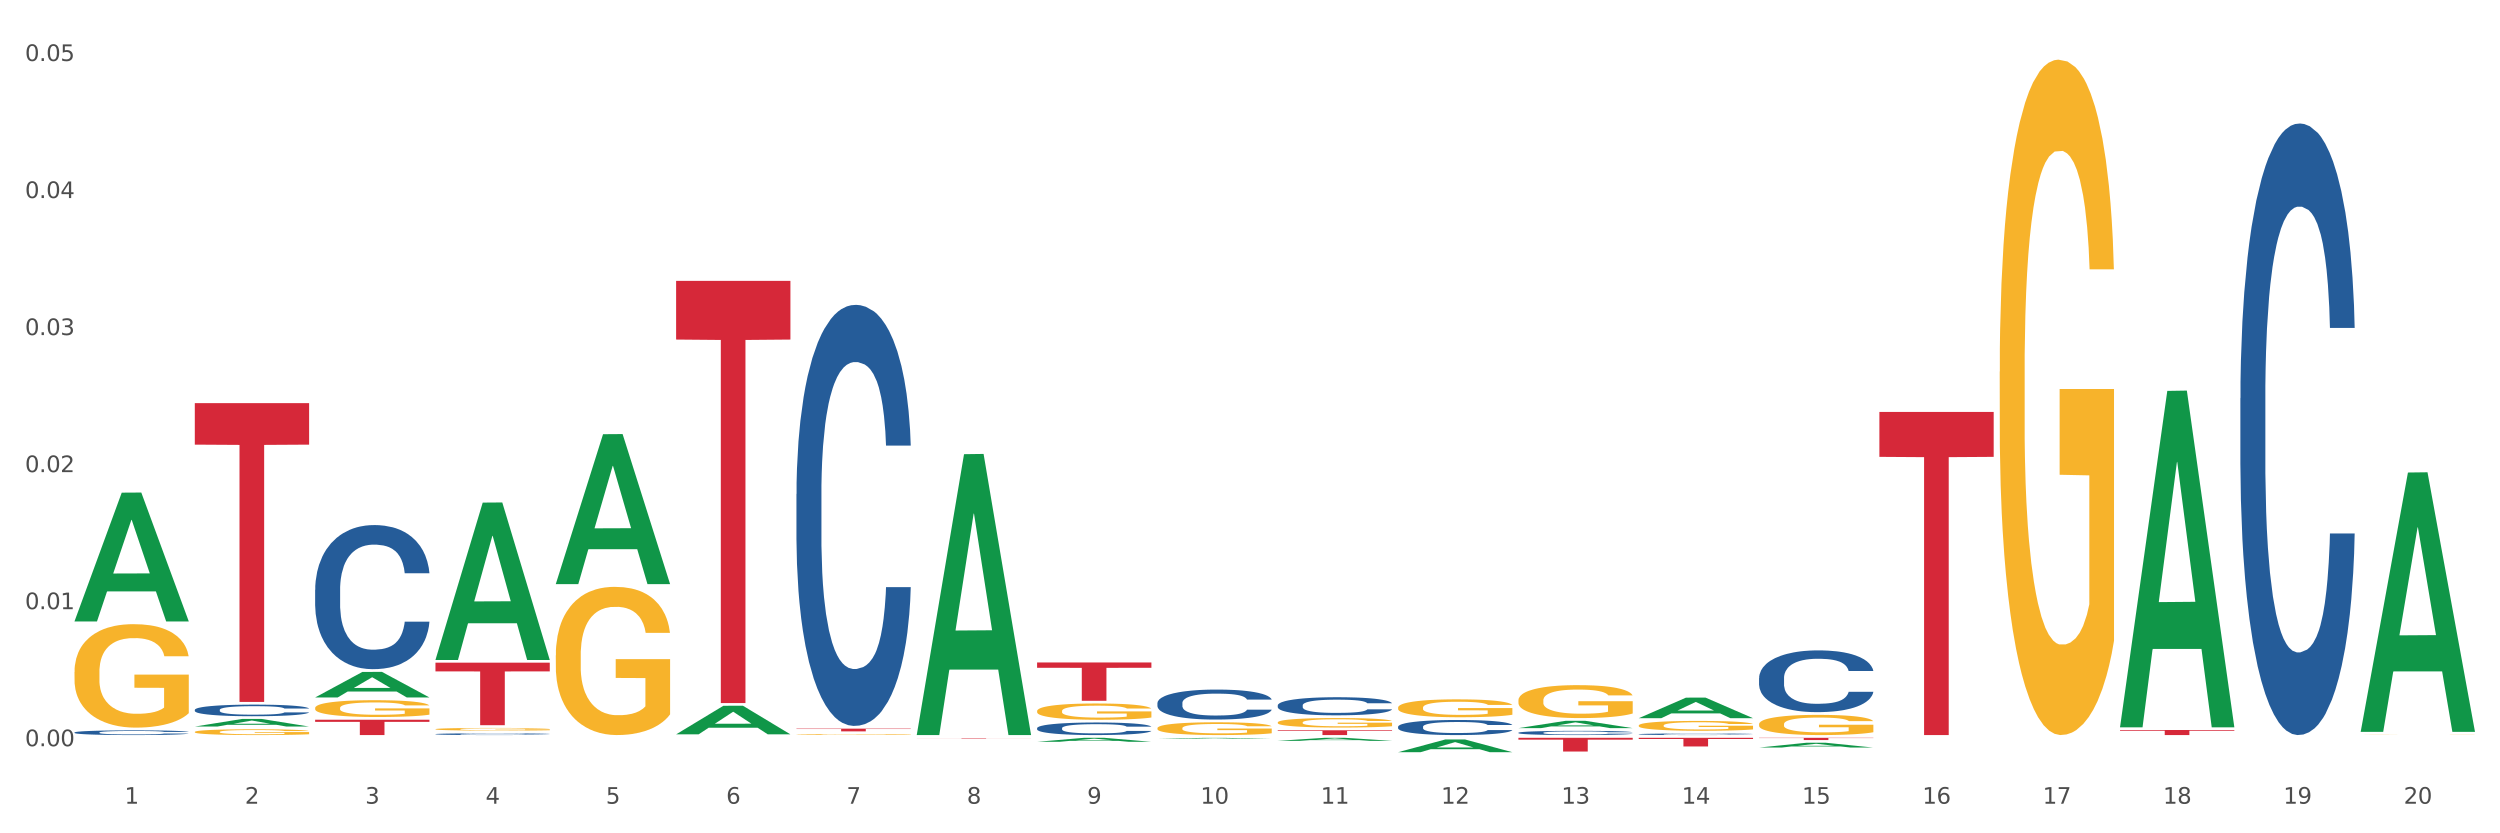 <?xml version="1.0" encoding="utf-8" standalone="no"?>
<!DOCTYPE svg PUBLIC "-//W3C//DTD SVG 1.1//EN"
  "http://www.w3.org/Graphics/SVG/1.1/DTD/svg11.dtd">
<svg xmlns:xlink="http://www.w3.org/1999/xlink" width="1080pt" height="360pt" viewBox="0 0 1080 360" xmlns="http://www.w3.org/2000/svg" version="1.1">
 <rect x="0" y="0" width="1080" height="360" fill="#333333" stroke="none"/>
 <defs>
  <style type="text/css">*{stroke-linejoin: round; stroke-linecap: butt}</style>
 </defs>
 <g id="figure_1">
  <g id="patch_1">
   <path d="M 0 360 
L 1080 360 
L 1080 0 
L 0 0 
z
" style="fill: #ffffff; stroke: #ffffff; stroke-linejoin: miter"/>
  </g>
  <g id="axes_1">
   <g id="matplotlib.axis_1">
    <g id="xtick_1">
     <g id="text_1">
      <!-- 1 -->
      <g style="fill: #4d4d4d" transform="translate(53.812 347.204) scale(0.096 -0.096)">
       <defs>
        <path id="DejaVuSans-31" d="M 794 531 
L 1825 531 
L 1825 4091 
L 703 3866 
L 703 4441 
L 1819 4666 
L 2450 4666 
L 2450 531 
L 3481 531 
L 3481 0 
L 794 0 
L 794 531 
z
" transform="scale(0.016)"/>
       </defs>
       <use xlink:href="#DejaVuSans-31"/>
      </g>
     </g>
    </g>
    <g id="xtick_2">
     <g id="text_2">
      <!-- 2 -->
      <g style="fill: #4d4d4d" transform="translate(105.793 347.204) scale(0.096 -0.096)">
       <defs>
        <path id="DejaVuSans-32" d="M 1228 531 
L 3431 531 
L 3431 0 
L 469 0 
L 469 531 
Q 828 903 1448 1529 
Q 2069 2156 2228 2338 
Q 2531 2678 2651 2914 
Q 2772 3150 2772 3378 
Q 2772 3750 2511 3984 
Q 2250 4219 1831 4219 
Q 1534 4219 1204 4116 
Q 875 4013 500 3803 
L 500 4441 
Q 881 4594 1212 4672 
Q 1544 4750 1819 4750 
Q 2544 4750 2975 4387 
Q 3406 4025 3406 3419 
Q 3406 3131 3298 2873 
Q 3191 2616 2906 2266 
Q 2828 2175 2409 1742 
Q 1991 1309 1228 531 
z
" transform="scale(0.016)"/>
       </defs>
       <use xlink:href="#DejaVuSans-32"/>
      </g>
     </g>
    </g>
    <g id="xtick_3">
     <g id="text_3">
      <!-- 3 -->
      <g style="fill: #4d4d4d" transform="translate(157.774 347.204) scale(0.096 -0.096)">
       <defs>
        <path id="DejaVuSans-33" d="M 2597 2516 
Q 3050 2419 3304 2112 
Q 3559 1806 3559 1356 
Q 3559 666 3084 287 
Q 2609 -91 1734 -91 
Q 1441 -91 1130 -33 
Q 819 25 488 141 
L 488 750 
Q 750 597 1062 519 
Q 1375 441 1716 441 
Q 2309 441 2620 675 
Q 2931 909 2931 1356 
Q 2931 1769 2642 2001 
Q 2353 2234 1838 2234 
L 1294 2234 
L 1294 2753 
L 1863 2753 
Q 2328 2753 2575 2939 
Q 2822 3125 2822 3475 
Q 2822 3834 2567 4026 
Q 2313 4219 1838 4219 
Q 1578 4219 1281 4162 
Q 984 4106 628 3988 
L 628 4550 
Q 988 4650 1302 4700 
Q 1616 4750 1894 4750 
Q 2613 4750 3031 4423 
Q 3450 4097 3450 3541 
Q 3450 3153 3228 2886 
Q 3006 2619 2597 2516 
z
" transform="scale(0.016)"/>
       </defs>
       <use xlink:href="#DejaVuSans-33"/>
      </g>
     </g>
    </g>
    <g id="xtick_4">
     <g id="text_4">
      <!-- 4 -->
      <g style="fill: #4d4d4d" transform="translate(209.756 347.204) scale(0.096 -0.096)">
       <defs>
        <path id="DejaVuSans-34" d="M 2419 4116 
L 825 1625 
L 2419 1625 
L 2419 4116 
z
M 2253 4666 
L 3047 4666 
L 3047 1625 
L 3713 1625 
L 3713 1100 
L 3047 1100 
L 3047 0 
L 2419 0 
L 2419 1100 
L 313 1100 
L 313 1709 
L 2253 4666 
z
" transform="scale(0.016)"/>
       </defs>
       <use xlink:href="#DejaVuSans-34"/>
      </g>
     </g>
    </g>
    <g id="xtick_5">
     <g id="text_5">
      <!-- 5 -->
      <g style="fill: #4d4d4d" transform="translate(261.737 347.204) scale(0.096 -0.096)">
       <defs>
        <path id="DejaVuSans-35" d="M 691 4666 
L 3169 4666 
L 3169 4134 
L 1269 4134 
L 1269 2991 
Q 1406 3038 1543 3061 
Q 1681 3084 1819 3084 
Q 2600 3084 3056 2656 
Q 3513 2228 3513 1497 
Q 3513 744 3044 326 
Q 2575 -91 1722 -91 
Q 1428 -91 1123 -41 
Q 819 9 494 109 
L 494 744 
Q 775 591 1075 516 
Q 1375 441 1709 441 
Q 2250 441 2565 725 
Q 2881 1009 2881 1497 
Q 2881 1984 2565 2268 
Q 2250 2553 1709 2553 
Q 1456 2553 1204 2497 
Q 953 2441 691 2322 
L 691 4666 
z
" transform="scale(0.016)"/>
       </defs>
       <use xlink:href="#DejaVuSans-35"/>
      </g>
     </g>
    </g>
    <g id="xtick_6">
     <g id="text_6">
      <!-- 6 -->
      <g style="fill: #4d4d4d" transform="translate(313.718 347.204) scale(0.096 -0.096)">
       <defs>
        <path id="DejaVuSans-36" d="M 2113 2584 
Q 1688 2584 1439 2293 
Q 1191 2003 1191 1497 
Q 1191 994 1439 701 
Q 1688 409 2113 409 
Q 2538 409 2786 701 
Q 3034 994 3034 1497 
Q 3034 2003 2786 2293 
Q 2538 2584 2113 2584 
z
M 3366 4563 
L 3366 3988 
Q 3128 4100 2886 4159 
Q 2644 4219 2406 4219 
Q 1781 4219 1451 3797 
Q 1122 3375 1075 2522 
Q 1259 2794 1537 2939 
Q 1816 3084 2150 3084 
Q 2853 3084 3261 2657 
Q 3669 2231 3669 1497 
Q 3669 778 3244 343 
Q 2819 -91 2113 -91 
Q 1303 -91 875 529 
Q 447 1150 447 2328 
Q 447 3434 972 4092 
Q 1497 4750 2381 4750 
Q 2619 4750 2861 4703 
Q 3103 4656 3366 4563 
z
" transform="scale(0.016)"/>
       </defs>
       <use xlink:href="#DejaVuSans-36"/>
      </g>
     </g>
    </g>
    <g id="xtick_7">
     <g id="text_7">
      <!-- 7 -->
      <g style="fill: #4d4d4d" transform="translate(365.699 347.204) scale(0.096 -0.096)">
       <defs>
        <path id="DejaVuSans-37" d="M 525 4666 
L 3525 4666 
L 3525 4397 
L 1831 0 
L 1172 0 
L 2766 4134 
L 525 4134 
L 525 4666 
z
" transform="scale(0.016)"/>
       </defs>
       <use xlink:href="#DejaVuSans-37"/>
      </g>
     </g>
    </g>
    <g id="xtick_8">
     <g id="text_8">
      <!-- 8 -->
      <g style="fill: #4d4d4d" transform="translate(417.68 347.204) scale(0.096 -0.096)">
       <defs>
        <path id="DejaVuSans-38" d="M 2034 2216 
Q 1584 2216 1326 1975 
Q 1069 1734 1069 1313 
Q 1069 891 1326 650 
Q 1584 409 2034 409 
Q 2484 409 2743 651 
Q 3003 894 3003 1313 
Q 3003 1734 2745 1975 
Q 2488 2216 2034 2216 
z
M 1403 2484 
Q 997 2584 770 2862 
Q 544 3141 544 3541 
Q 544 4100 942 4425 
Q 1341 4750 2034 4750 
Q 2731 4750 3128 4425 
Q 3525 4100 3525 3541 
Q 3525 3141 3298 2862 
Q 3072 2584 2669 2484 
Q 3125 2378 3379 2068 
Q 3634 1759 3634 1313 
Q 3634 634 3220 271 
Q 2806 -91 2034 -91 
Q 1263 -91 848 271 
Q 434 634 434 1313 
Q 434 1759 690 2068 
Q 947 2378 1403 2484 
z
M 1172 3481 
Q 1172 3119 1398 2916 
Q 1625 2713 2034 2713 
Q 2441 2713 2670 2916 
Q 2900 3119 2900 3481 
Q 2900 3844 2670 4047 
Q 2441 4250 2034 4250 
Q 1625 4250 1398 4047 
Q 1172 3844 1172 3481 
z
" transform="scale(0.016)"/>
       </defs>
       <use xlink:href="#DejaVuSans-38"/>
      </g>
     </g>
    </g>
    <g id="xtick_9">
     <g id="text_9">
      <!-- 9 -->
      <g style="fill: #4d4d4d" transform="translate(469.662 347.204) scale(0.096 -0.096)">
       <defs>
        <path id="DejaVuSans-39" d="M 703 97 
L 703 672 
Q 941 559 1184 500 
Q 1428 441 1663 441 
Q 2288 441 2617 861 
Q 2947 1281 2994 2138 
Q 2813 1869 2534 1725 
Q 2256 1581 1919 1581 
Q 1219 1581 811 2004 
Q 403 2428 403 3163 
Q 403 3881 828 4315 
Q 1253 4750 1959 4750 
Q 2769 4750 3195 4129 
Q 3622 3509 3622 2328 
Q 3622 1225 3098 567 
Q 2575 -91 1691 -91 
Q 1453 -91 1209 -44 
Q 966 3 703 97 
z
M 1959 2075 
Q 2384 2075 2632 2365 
Q 2881 2656 2881 3163 
Q 2881 3666 2632 3958 
Q 2384 4250 1959 4250 
Q 1534 4250 1286 3958 
Q 1038 3666 1038 3163 
Q 1038 2656 1286 2365 
Q 1534 2075 1959 2075 
z
" transform="scale(0.016)"/>
       </defs>
       <use xlink:href="#DejaVuSans-39"/>
      </g>
     </g>
    </g>
    <g id="xtick_10">
     <g id="text_10">
      <!-- 10 -->
      <g style="fill: #4d4d4d" transform="translate(518.589 347.204) scale(0.096 -0.096)">
       <defs>
        <path id="DejaVuSans-30" d="M 2034 4250 
Q 1547 4250 1301 3770 
Q 1056 3291 1056 2328 
Q 1056 1369 1301 889 
Q 1547 409 2034 409 
Q 2525 409 2770 889 
Q 3016 1369 3016 2328 
Q 3016 3291 2770 3770 
Q 2525 4250 2034 4250 
z
M 2034 4750 
Q 2819 4750 3233 4129 
Q 3647 3509 3647 2328 
Q 3647 1150 3233 529 
Q 2819 -91 2034 -91 
Q 1250 -91 836 529 
Q 422 1150 422 2328 
Q 422 3509 836 4129 
Q 1250 4750 2034 4750 
z
" transform="scale(0.016)"/>
       </defs>
       <use xlink:href="#DejaVuSans-31"/>
       <use xlink:href="#DejaVuSans-30" transform="translate(63.623 0)"/>
      </g>
     </g>
    </g>
    <g id="xtick_11">
     <g id="text_11">
      <!-- 11 -->
      <g style="fill: #4d4d4d" transform="translate(570.57 347.204) scale(0.096 -0.096)">
       <use xlink:href="#DejaVuSans-31"/>
       <use xlink:href="#DejaVuSans-31" transform="translate(63.623 0)"/>
      </g>
     </g>
    </g>
    <g id="xtick_12">
     <g id="text_12">
      <!-- 12 -->
      <g style="fill: #4d4d4d" transform="translate(622.551 347.204) scale(0.096 -0.096)">
       <use xlink:href="#DejaVuSans-31"/>
       <use xlink:href="#DejaVuSans-32" transform="translate(63.623 0)"/>
      </g>
     </g>
    </g>
    <g id="xtick_13">
     <g id="text_13">
      <!-- 13 -->
      <g style="fill: #4d4d4d" transform="translate(674.533 347.204) scale(0.096 -0.096)">
       <use xlink:href="#DejaVuSans-31"/>
       <use xlink:href="#DejaVuSans-33" transform="translate(63.623 0)"/>
      </g>
     </g>
    </g>
    <g id="xtick_14">
     <g id="text_14">
      <!-- 14 -->
      <g style="fill: #4d4d4d" transform="translate(726.514 347.204) scale(0.096 -0.096)">
       <use xlink:href="#DejaVuSans-31"/>
       <use xlink:href="#DejaVuSans-34" transform="translate(63.623 0)"/>
      </g>
     </g>
    </g>
    <g id="xtick_15">
     <g id="text_15">
      <!-- 15 -->
      <g style="fill: #4d4d4d" transform="translate(778.495 347.204) scale(0.096 -0.096)">
       <use xlink:href="#DejaVuSans-31"/>
       <use xlink:href="#DejaVuSans-35" transform="translate(63.623 0)"/>
      </g>
     </g>
    </g>
    <g id="xtick_16">
     <g id="text_16">
      <!-- 16 -->
      <g style="fill: #4d4d4d" transform="translate(830.476 347.204) scale(0.096 -0.096)">
       <use xlink:href="#DejaVuSans-31"/>
       <use xlink:href="#DejaVuSans-36" transform="translate(63.623 0)"/>
      </g>
     </g>
    </g>
    <g id="xtick_17">
     <g id="text_17">
      <!-- 17 -->
      <g style="fill: #4d4d4d" transform="translate(882.457 347.204) scale(0.096 -0.096)">
       <use xlink:href="#DejaVuSans-31"/>
       <use xlink:href="#DejaVuSans-37" transform="translate(63.623 0)"/>
      </g>
     </g>
    </g>
    <g id="xtick_18">
     <g id="text_18">
      <!-- 18 -->
      <g style="fill: #4d4d4d" transform="translate(934.439 347.204) scale(0.096 -0.096)">
       <use xlink:href="#DejaVuSans-31"/>
       <use xlink:href="#DejaVuSans-38" transform="translate(63.623 0)"/>
      </g>
     </g>
    </g>
    <g id="xtick_19">
     <g id="text_19">
      <!-- 19 -->
      <g style="fill: #4d4d4d" transform="translate(986.42 347.204) scale(0.096 -0.096)">
       <use xlink:href="#DejaVuSans-31"/>
       <use xlink:href="#DejaVuSans-39" transform="translate(63.623 0)"/>
      </g>
     </g>
    </g>
    <g id="xtick_20">
     <g id="text_20">
      <!-- 20 -->
      <g style="fill: #4d4d4d" transform="translate(1038.401 347.204) scale(0.096 -0.096)">
       <use xlink:href="#DejaVuSans-32"/>
       <use xlink:href="#DejaVuSans-30" transform="translate(63.623 0)"/>
      </g>
     </g>
    </g>
    <g id="xtick_21"/>
    <g id="xtick_22"/>
    <g id="xtick_23"/>
    <g id="xtick_24"/>
    <g id="xtick_25"/>
    <g id="xtick_26"/>
    <g id="xtick_27"/>
    <g id="xtick_28"/>
    <g id="xtick_29"/>
    <g id="xtick_30"/>
    <g id="xtick_31"/>
    <g id="xtick_32"/>
    <g id="xtick_33"/>
    <g id="xtick_34"/>
    <g id="xtick_35"/>
    <g id="xtick_36"/>
    <g id="xtick_37"/>
    <g id="xtick_38"/>
    <g id="xtick_39"/>
   </g>
   <g id="matplotlib.axis_2">
    <g id="ytick_1">
     <g id="text_21">
      <!-- 0.00 -->
      <g style="fill: #4d4d4d" transform="translate(10.8 322.366) scale(0.096 -0.096)">
       <defs>
        <path id="DejaVuSans-2e" d="M 684 794 
L 1344 794 
L 1344 0 
L 684 0 
L 684 794 
z
" transform="scale(0.016)"/>
       </defs>
       <use xlink:href="#DejaVuSans-30"/>
       <use xlink:href="#DejaVuSans-2e" transform="translate(63.623 0)"/>
       <use xlink:href="#DejaVuSans-30" transform="translate(95.41 0)"/>
       <use xlink:href="#DejaVuSans-30" transform="translate(159.033 0)"/>
      </g>
     </g>
    </g>
    <g id="ytick_2">
     <g id="text_22">
      <!-- 0.01 -->
      <g style="fill: #4d4d4d" transform="translate(10.8 263.163) scale(0.096 -0.096)">
       <use xlink:href="#DejaVuSans-30"/>
       <use xlink:href="#DejaVuSans-2e" transform="translate(63.623 0)"/>
       <use xlink:href="#DejaVuSans-30" transform="translate(95.41 0)"/>
       <use xlink:href="#DejaVuSans-31" transform="translate(159.033 0)"/>
      </g>
     </g>
    </g>
    <g id="ytick_3">
     <g id="text_23">
      <!-- 0.02 -->
      <g style="fill: #4d4d4d" transform="translate(10.8 203.961) scale(0.096 -0.096)">
       <use xlink:href="#DejaVuSans-30"/>
       <use xlink:href="#DejaVuSans-2e" transform="translate(63.623 0)"/>
       <use xlink:href="#DejaVuSans-30" transform="translate(95.41 0)"/>
       <use xlink:href="#DejaVuSans-32" transform="translate(159.033 0)"/>
      </g>
     </g>
    </g>
    <g id="ytick_4">
     <g id="text_24">
      <!-- 0.03 -->
      <g style="fill: #4d4d4d" transform="translate(10.8 144.758) scale(0.096 -0.096)">
       <use xlink:href="#DejaVuSans-30"/>
       <use xlink:href="#DejaVuSans-2e" transform="translate(63.623 0)"/>
       <use xlink:href="#DejaVuSans-30" transform="translate(95.41 0)"/>
       <use xlink:href="#DejaVuSans-33" transform="translate(159.033 0)"/>
      </g>
     </g>
    </g>
    <g id="ytick_5">
     <g id="text_25">
      <!-- 0.04 -->
      <g style="fill: #4d4d4d" transform="translate(10.8 85.556) scale(0.096 -0.096)">
       <use xlink:href="#DejaVuSans-30"/>
       <use xlink:href="#DejaVuSans-2e" transform="translate(63.623 0)"/>
       <use xlink:href="#DejaVuSans-30" transform="translate(95.41 0)"/>
       <use xlink:href="#DejaVuSans-34" transform="translate(159.033 0)"/>
      </g>
     </g>
    </g>
    <g id="ytick_6">
     <g id="text_26">
      <!-- 0.05 -->
      <g style="fill: #4d4d4d" transform="translate(10.8 26.353) scale(0.096 -0.096)">
       <use xlink:href="#DejaVuSans-30"/>
       <use xlink:href="#DejaVuSans-2e" transform="translate(63.623 0)"/>
       <use xlink:href="#DejaVuSans-30" transform="translate(95.41 0)"/>
       <use xlink:href="#DejaVuSans-35" transform="translate(159.033 0)"/>
      </g>
     </g>
    </g>
    <g id="ytick_7"/>
    <g id="ytick_8"/>
    <g id="ytick_9"/>
    <g id="ytick_10"/>
    <g id="ytick_11"/>
   </g>
   <g id="PolyCollection_1">
    <path d="M 32.175 268.36 
L 32.226 268.308 
L 52.59 212.826 
L 61.041 212.773 
L 81.557 268.465 
L 71.783 268.465 
L 67.353 255.496 
L 46.328 255.496 
L 46.175 255.706 
L 41.899 268.465 
L 32.175 268.465 
L 32.175 268.36 
L 48.975 247.757 
L 64.706 247.705 
L 56.917 224.644 
L 56.815 224.539 
L 56.713 224.696 
L 48.924 247.705 
L 48.975 247.757 
L 32.175 268.36 
z
" clip-path="url(#pb148f893f9)" style="fill: #109648"/>
    <path d="M 448.025 314.556 
L 448.083 314.551 
L 448.083 314.412 
L 448.258 314.224 
L 448.9 313.877 
L 449.717 313.614 
L 451.118 313.306 
L 451.877 313.177 
L 452.869 313.033 
L 454.912 312.8 
L 457.247 312.602 
L 458.882 312.493 
L 460.107 312.423 
L 462.851 312.299 
L 464.427 312.245 
L 466.061 312.2 
L 467.462 312.17 
L 469.797 312.136 
L 471.665 312.121 
L 473.825 312.116 
L 475.634 312.121 
L 478.027 312.141 
L 481.53 312.2 
L 482.872 312.235 
L 484.682 312.294 
L 486.55 312.374 
L 488.067 312.453 
L 489.818 312.567 
L 491.628 312.716 
L 493.379 312.905 
L 494.605 313.078 
L 495.597 313.262 
L 496.473 313.485 
L 497.115 313.728 
L 497.407 313.931 
L 486.725 313.931 
L 486.433 313.748 
L 485.849 313.549 
L 485.266 313.415 
L 484.623 313.306 
L 483.631 313.182 
L 482.756 313.103 
L 481.296 313.009 
L 479.954 312.949 
L 478.845 312.914 
L 477.502 312.885 
L 474.642 312.855 
L 472.599 312.855 
L 471.315 312.865 
L 469.739 312.89 
L 468.396 312.924 
L 466.82 312.984 
L 465.594 313.048 
L 464.369 313.133 
L 463.668 313.192 
L 462.617 313.301 
L 461.917 313.391 
L 460.983 313.544 
L 460.458 313.653 
L 459.524 313.936 
L 459.115 314.144 
L 458.94 314.288 
L 458.823 314.447 
L 458.823 315.221 
L 459.174 315.568 
L 459.465 315.717 
L 459.932 315.885 
L 460.808 316.104 
L 462.092 316.317 
L 463.435 316.471 
L 464.544 316.565 
L 465.594 316.634 
L 466.645 316.689 
L 467.929 316.739 
L 468.98 316.768 
L 470.556 316.798 
L 472.424 316.813 
L 473.883 316.813 
L 476.86 316.788 
L 478.203 316.763 
L 479.487 316.729 
L 480.888 316.674 
L 481.997 316.615 
L 482.639 316.57 
L 483.69 316.476 
L 484.507 316.376 
L 485.207 316.262 
L 485.674 316.163 
L 486.199 316.014 
L 486.608 315.846 
L 486.725 315.756 
L 497.407 315.756 
L 497.173 315.935 
L 496.765 316.109 
L 495.947 316.342 
L 495.305 316.476 
L 494.313 316.639 
L 493.262 316.778 
L 491.803 316.932 
L 490.461 317.046 
L 489.06 317.145 
L 487.542 317.235 
L 484.799 317.359 
L 483.806 317.393 
L 481.705 317.453 
L 480.07 317.487 
L 477.677 317.522 
L 475.226 317.542 
L 472.657 317.547 
L 470.381 317.537 
L 467.871 317.507 
L 466.295 317.478 
L 464.544 317.433 
L 462.501 317.363 
L 460.574 317.279 
L 458.765 317.18 
L 457.072 317.066 
L 455.496 316.937 
L 453.453 316.724 
L 451.936 316.515 
L 450.826 316.322 
L 450.068 316.158 
L 449.309 315.95 
L 448.9 315.806 
L 448.258 315.459 
L 448.025 315.136 
L 448.025 314.556 
z
" clip-path="url(#pb148f893f9)" style="fill: #255c99"/>
    <path d="M 344.062 213.43 
L 344.121 213.263 
L 344.121 208.612 
L 344.296 202.3 
L 344.938 190.671 
L 345.755 181.867 
L 347.156 171.567 
L 347.915 167.248 
L 348.907 162.431 
L 350.95 154.623 
L 353.285 147.978 
L 354.919 144.324 
L 356.145 141.998 
L 358.889 137.845 
L 360.465 136.018 
L 362.099 134.523 
L 363.5 133.526 
L 365.835 132.363 
L 367.703 131.865 
L 369.862 131.699 
L 371.672 131.865 
L 374.065 132.529 
L 377.567 134.523 
L 378.91 135.685 
L 380.719 137.679 
L 382.587 140.337 
L 384.105 142.995 
L 385.856 146.815 
L 387.666 151.799 
L 389.417 158.112 
L 390.643 163.926 
L 391.635 170.072 
L 392.51 177.548 
L 393.153 185.688 
L 393.444 192.498 
L 382.762 192.498 
L 382.471 186.352 
L 381.887 179.707 
L 381.303 175.222 
L 380.661 171.567 
L 379.669 167.414 
L 378.793 164.756 
L 377.334 161.6 
L 375.991 159.607 
L 374.882 158.444 
L 373.54 157.447 
L 370.68 156.45 
L 368.637 156.45 
L 367.352 156.783 
L 365.776 157.613 
L 364.434 158.776 
L 362.858 160.77 
L 361.632 162.929 
L 360.406 165.753 
L 359.706 167.747 
L 358.655 171.401 
L 357.955 174.391 
L 357.021 179.541 
L 356.495 183.196 
L 355.561 192.665 
L 355.153 199.642 
L 354.978 204.459 
L 354.861 209.775 
L 354.861 235.69 
L 355.211 247.318 
L 355.503 252.302 
L 355.97 257.95 
L 356.846 265.259 
L 358.13 272.402 
L 359.472 277.552 
L 360.581 280.708 
L 361.632 283.034 
L 362.683 284.861 
L 363.967 286.522 
L 365.018 287.519 
L 366.594 288.516 
L 368.461 289.014 
L 369.921 289.014 
L 372.898 288.184 
L 374.24 287.353 
L 375.524 286.19 
L 376.925 284.363 
L 378.034 282.369 
L 378.676 280.874 
L 379.727 277.718 
L 380.544 274.396 
L 381.245 270.575 
L 381.712 267.253 
L 382.237 262.269 
L 382.646 256.621 
L 382.762 253.631 
L 393.444 253.631 
L 393.211 259.611 
L 392.802 265.425 
L 391.985 273.233 
L 391.343 277.718 
L 390.351 283.2 
L 389.3 287.851 
L 387.841 293.001 
L 386.498 296.822 
L 385.097 300.144 
L 383.58 303.134 
L 380.836 307.287 
L 379.844 308.45 
L 377.742 310.444 
L 376.108 311.607 
L 373.715 312.769 
L 371.263 313.434 
L 368.695 313.6 
L 366.418 313.268 
L 363.908 312.271 
L 362.332 311.274 
L 360.581 309.779 
L 358.538 307.454 
L 356.612 304.63 
L 354.803 301.307 
L 353.11 297.486 
L 351.534 293.167 
L 349.491 286.024 
L 347.973 279.047 
L 346.864 272.568 
L 346.105 267.086 
L 345.346 260.109 
L 344.938 255.292 
L 344.296 243.663 
L 344.062 232.866 
L 344.062 213.43 
z
" clip-path="url(#pb148f893f9)" style="fill: #255c99"/>
    <path d="M 188.119 317.132 
L 188.177 317.132 
L 188.177 317.112 
L 188.352 317.086 
L 188.994 317.038 
L 189.811 317.002 
L 191.212 316.959 
L 191.971 316.941 
L 192.963 316.921 
L 195.006 316.889 
L 197.341 316.861 
L 198.976 316.846 
L 200.201 316.837 
L 202.945 316.819 
L 204.521 316.812 
L 206.155 316.806 
L 207.556 316.802 
L 209.891 316.797 
L 211.759 316.795 
L 213.919 316.794 
L 215.728 316.795 
L 218.121 316.797 
L 221.624 316.806 
L 222.966 316.811 
L 224.776 316.819 
L 226.644 316.83 
L 228.161 316.841 
L 229.912 316.857 
L 231.722 316.877 
L 233.473 316.903 
L 234.699 316.927 
L 235.691 316.953 
L 236.567 316.984 
L 237.209 317.018 
L 237.501 317.046 
L 226.819 317.046 
L 226.527 317.02 
L 225.943 316.993 
L 225.36 316.974 
L 224.717 316.959 
L 223.725 316.942 
L 222.85 316.931 
L 221.39 316.918 
L 220.048 316.91 
L 218.939 316.905 
L 217.596 316.901 
L 214.736 316.896 
L 212.693 316.896 
L 211.409 316.898 
L 209.833 316.901 
L 208.49 316.906 
L 206.914 316.914 
L 205.688 316.923 
L 204.463 316.935 
L 203.762 316.943 
L 202.711 316.958 
L 202.011 316.971 
L 201.077 316.992 
L 200.552 317.007 
L 199.618 317.046 
L 199.209 317.075 
L 199.034 317.095 
L 198.917 317.117 
L 198.917 317.224 
L 199.268 317.273 
L 199.559 317.293 
L 200.026 317.317 
L 200.902 317.347 
L 202.186 317.376 
L 203.529 317.398 
L 204.638 317.411 
L 205.688 317.42 
L 206.739 317.428 
L 208.023 317.435 
L 209.074 317.439 
L 210.65 317.443 
L 212.518 317.445 
L 213.977 317.445 
L 216.954 317.442 
L 218.297 317.438 
L 219.581 317.434 
L 220.982 317.426 
L 222.091 317.418 
L 222.733 317.412 
L 223.783 317.398 
L 224.601 317.385 
L 225.301 317.369 
L 225.768 317.355 
L 226.293 317.335 
L 226.702 317.311 
L 226.819 317.299 
L 237.501 317.299 
L 237.267 317.324 
L 236.859 317.348 
L 236.041 317.38 
L 235.399 317.398 
L 234.407 317.421 
L 233.356 317.44 
L 231.897 317.462 
L 230.555 317.478 
L 229.154 317.491 
L 227.636 317.504 
L 224.893 317.521 
L 223.9 317.526 
L 221.799 317.534 
L 220.164 317.539 
L 217.771 317.544 
L 215.32 317.546 
L 212.751 317.547 
L 210.475 317.546 
L 207.965 317.541 
L 206.389 317.537 
L 204.638 317.531 
L 202.595 317.522 
L 200.668 317.51 
L 198.859 317.496 
L 197.166 317.48 
L 195.59 317.462 
L 193.547 317.433 
L 192.029 317.404 
L 190.92 317.377 
L 190.162 317.354 
L 189.403 317.326 
L 188.994 317.306 
L 188.352 317.257 
L 188.119 317.213 
L 188.119 317.132 
z
" clip-path="url(#pb148f893f9)" style="fill: #255c99"/>
    <path d="M 136.137 254.8 
L 136.196 254.744 
L 136.196 253.152 
L 136.371 250.991 
L 137.013 247.011 
L 137.83 243.998 
L 139.231 240.473 
L 139.99 238.995 
L 140.982 237.346 
L 143.025 234.674 
L 145.36 232.4 
L 146.994 231.149 
L 148.22 230.353 
L 150.964 228.931 
L 152.54 228.306 
L 154.174 227.794 
L 155.575 227.453 
L 157.91 227.055 
L 159.778 226.885 
L 161.938 226.828 
L 163.747 226.885 
L 166.14 227.112 
L 169.643 227.794 
L 170.985 228.192 
L 172.795 228.875 
L 174.662 229.784 
L 176.18 230.694 
L 177.931 232.002 
L 179.741 233.707 
L 181.492 235.868 
L 182.718 237.858 
L 183.71 239.961 
L 184.586 242.52 
L 185.228 245.306 
L 185.52 247.637 
L 174.838 247.637 
L 174.546 245.533 
L 173.962 243.259 
L 173.378 241.724 
L 172.736 240.473 
L 171.744 239.052 
L 170.868 238.142 
L 169.409 237.062 
L 168.067 236.379 
L 166.957 235.981 
L 165.615 235.64 
L 162.755 235.299 
L 160.712 235.299 
L 159.428 235.413 
L 157.852 235.697 
L 156.509 236.095 
L 154.933 236.777 
L 153.707 237.517 
L 152.481 238.483 
L 151.781 239.165 
L 150.73 240.416 
L 150.03 241.44 
L 149.096 243.202 
L 148.57 244.453 
L 147.637 247.694 
L 147.228 250.082 
L 147.053 251.73 
L 146.936 253.55 
L 146.936 262.419 
L 147.286 266.399 
L 147.578 268.105 
L 148.045 270.038 
L 148.921 272.539 
L 150.205 274.984 
L 151.547 276.747 
L 152.656 277.827 
L 153.707 278.623 
L 154.758 279.248 
L 156.042 279.817 
L 157.093 280.158 
L 158.669 280.499 
L 160.537 280.67 
L 161.996 280.67 
L 164.973 280.385 
L 166.315 280.101 
L 167.6 279.703 
L 169 279.078 
L 170.11 278.395 
L 170.752 277.884 
L 171.802 276.803 
L 172.619 275.666 
L 173.32 274.359 
L 173.787 273.222 
L 174.312 271.516 
L 174.721 269.583 
L 174.838 268.559 
L 185.52 268.559 
L 185.286 270.606 
L 184.877 272.596 
L 184.06 275.268 
L 183.418 276.803 
L 182.426 278.68 
L 181.375 280.272 
L 179.916 282.034 
L 178.573 283.342 
L 177.172 284.479 
L 175.655 285.502 
L 172.911 286.924 
L 171.919 287.322 
L 169.818 288.004 
L 168.183 288.402 
L 165.79 288.8 
L 163.338 289.027 
L 160.77 289.084 
L 158.494 288.97 
L 155.984 288.629 
L 154.408 288.288 
L 152.656 287.776 
L 150.613 286.98 
L 148.687 286.014 
L 146.878 284.877 
L 145.185 283.569 
L 143.609 282.091 
L 141.566 279.646 
L 140.048 277.258 
L 138.939 275.041 
L 138.18 273.165 
L 137.422 270.777 
L 137.013 269.128 
L 136.371 265.148 
L 136.137 261.453 
L 136.137 254.8 
z
" clip-path="url(#pb148f893f9)" style="fill: #255c99"/>
    <path d="M 84.156 306.65 
L 84.215 306.645 
L 84.215 306.517 
L 84.39 306.343 
L 85.032 306.022 
L 85.849 305.779 
L 87.25 305.495 
L 88.009 305.376 
L 89.001 305.243 
L 91.044 305.027 
L 93.379 304.844 
L 95.013 304.743 
L 96.239 304.679 
L 98.983 304.564 
L 100.559 304.514 
L 102.193 304.473 
L 103.594 304.445 
L 105.929 304.413 
L 107.797 304.399 
L 109.956 304.395 
L 111.766 304.399 
L 114.159 304.418 
L 117.661 304.473 
L 119.004 304.505 
L 120.813 304.56 
L 122.681 304.633 
L 124.199 304.707 
L 125.95 304.812 
L 127.76 304.949 
L 129.511 305.124 
L 130.737 305.284 
L 131.729 305.454 
L 132.604 305.66 
L 133.246 305.884 
L 133.538 306.072 
L 122.856 306.072 
L 122.565 305.903 
L 121.981 305.719 
L 121.397 305.596 
L 120.755 305.495 
L 119.763 305.38 
L 118.887 305.307 
L 117.428 305.22 
L 116.085 305.165 
L 114.976 305.133 
L 113.634 305.105 
L 110.774 305.078 
L 108.731 305.078 
L 107.446 305.087 
L 105.87 305.11 
L 104.528 305.142 
L 102.952 305.197 
L 101.726 305.257 
L 100.5 305.334 
L 99.8 305.389 
L 98.749 305.49 
L 98.049 305.573 
L 97.115 305.715 
L 96.589 305.816 
L 95.655 306.077 
L 95.247 306.27 
L 95.072 306.402 
L 94.955 306.549 
L 94.955 307.264 
L 95.305 307.585 
L 95.597 307.722 
L 96.064 307.878 
L 96.94 308.08 
L 98.224 308.277 
L 99.566 308.419 
L 100.675 308.506 
L 101.726 308.57 
L 102.777 308.621 
L 104.061 308.667 
L 105.112 308.694 
L 106.688 308.722 
L 108.555 308.735 
L 110.015 308.735 
L 112.992 308.712 
L 114.334 308.69 
L 115.618 308.657 
L 117.019 308.607 
L 118.128 308.552 
L 118.77 308.511 
L 119.821 308.424 
L 120.638 308.332 
L 121.339 308.227 
L 121.806 308.135 
L 122.331 307.997 
L 122.74 307.842 
L 122.856 307.759 
L 133.538 307.759 
L 133.305 307.924 
L 132.896 308.085 
L 132.079 308.3 
L 131.437 308.424 
L 130.445 308.575 
L 129.394 308.703 
L 127.935 308.845 
L 126.592 308.951 
L 125.191 309.042 
L 123.674 309.125 
L 120.93 309.24 
L 119.938 309.272 
L 117.836 309.327 
L 116.202 309.359 
L 113.809 309.391 
L 111.357 309.409 
L 108.789 309.414 
L 106.512 309.405 
L 104.002 309.377 
L 102.426 309.35 
L 100.675 309.308 
L 98.632 309.244 
L 96.706 309.166 
L 94.897 309.075 
L 93.204 308.969 
L 91.628 308.85 
L 89.585 308.653 
L 88.067 308.46 
L 86.958 308.282 
L 86.199 308.13 
L 85.44 307.938 
L 85.032 307.805 
L 84.39 307.484 
L 84.156 307.186 
L 84.156 306.65 
z
" clip-path="url(#pb148f893f9)" style="fill: #255c99"/>
    <path d="M 32.175 316.425 
L 32.233 316.423 
L 32.233 316.371 
L 32.408 316.3 
L 33.051 316.17 
L 33.868 316.072 
L 35.269 315.956 
L 36.028 315.908 
L 37.02 315.854 
L 39.063 315.766 
L 41.398 315.692 
L 43.032 315.651 
L 44.258 315.625 
L 47.001 315.579 
L 48.577 315.558 
L 50.212 315.541 
L 51.613 315.53 
L 53.948 315.517 
L 55.815 315.512 
L 57.975 315.51 
L 59.785 315.512 
L 62.178 315.519 
L 65.68 315.541 
L 67.023 315.554 
L 68.832 315.577 
L 70.7 315.606 
L 72.218 315.636 
L 73.969 315.679 
L 75.778 315.735 
L 77.53 315.806 
L 78.755 315.871 
L 79.748 315.939 
L 80.623 316.023 
L 81.265 316.114 
L 81.557 316.191 
L 70.875 316.191 
L 70.583 316.122 
L 70 316.047 
L 69.416 315.997 
L 68.774 315.956 
L 67.782 315.91 
L 66.906 315.88 
L 65.447 315.845 
L 64.104 315.822 
L 62.995 315.809 
L 61.653 315.798 
L 58.792 315.787 
L 56.749 315.787 
L 55.465 315.791 
L 53.889 315.8 
L 52.547 315.813 
L 50.971 315.835 
L 49.745 315.859 
L 48.519 315.891 
L 47.819 315.913 
L 46.768 315.954 
L 46.067 315.988 
L 45.133 316.046 
L 44.608 316.086 
L 43.674 316.193 
L 43.266 316.271 
L 43.09 316.325 
L 42.974 316.384 
L 42.974 316.674 
L 43.324 316.805 
L 43.616 316.86 
L 44.083 316.924 
L 44.958 317.006 
L 46.242 317.086 
L 47.585 317.143 
L 48.694 317.179 
L 49.745 317.205 
L 50.795 317.225 
L 52.08 317.244 
L 53.13 317.255 
L 54.706 317.266 
L 56.574 317.272 
L 58.033 317.272 
L 61.01 317.262 
L 62.353 317.253 
L 63.637 317.24 
L 65.038 317.22 
L 66.147 317.197 
L 66.789 317.18 
L 67.84 317.145 
L 68.657 317.108 
L 69.358 317.065 
L 69.825 317.028 
L 70.35 316.972 
L 70.758 316.909 
L 70.875 316.875 
L 81.557 316.875 
L 81.324 316.942 
L 80.915 317.007 
L 80.098 317.095 
L 79.456 317.145 
L 78.463 317.207 
L 77.413 317.259 
L 75.953 317.316 
L 74.611 317.359 
L 73.21 317.396 
L 71.692 317.43 
L 68.949 317.476 
L 67.957 317.489 
L 65.855 317.512 
L 64.221 317.525 
L 61.828 317.538 
L 59.376 317.545 
L 56.808 317.547 
L 54.531 317.543 
L 52.021 317.532 
L 50.445 317.521 
L 48.694 317.504 
L 46.651 317.478 
L 44.725 317.447 
L 42.915 317.409 
L 41.223 317.367 
L 39.647 317.318 
L 37.604 317.238 
L 36.086 317.16 
L 34.977 317.087 
L 34.218 317.026 
L 33.459 316.948 
L 33.051 316.894 
L 32.408 316.764 
L 32.175 316.643 
L 32.175 316.425 
z
" clip-path="url(#pb148f893f9)" style="fill: #255c99"/>
    <path d="M 84.156 174.143 
L 133.538 174.143 
L 133.538 192.081 
L 114.113 192.202 
L 114.113 303.223 
L 103.464 303.223 
L 103.464 192.202 
L 84.156 192.081 
L 84.156 174.264 
L 84.156 174.143 
z
" clip-path="url(#pb148f893f9)" style="fill: #d62839"/>
    <path d="M 136.137 310.923 
L 185.52 310.923 
L 185.52 311.844 
L 166.094 311.85 
L 166.094 317.547 
L 155.446 317.547 
L 155.446 311.85 
L 136.137 311.844 
L 136.137 310.93 
L 136.137 310.923 
z
" clip-path="url(#pb148f893f9)" style="fill: #d62839"/>
    <path d="M 32.175 290.293 
L 32.233 290.252 
L 32.233 288.783 
L 32.35 287.517 
L 32.933 284.456 
L 33.807 281.925 
L 34.449 280.577 
L 35.09 279.475 
L 35.848 278.373 
L 36.781 277.23 
L 38.472 275.556 
L 39.521 274.699 
L 40.804 273.801 
L 43.136 272.494 
L 44.827 271.76 
L 46.576 271.147 
L 49.433 270.412 
L 51.298 270.086 
L 53.28 269.841 
L 55.671 269.678 
L 57.478 269.637 
L 61.443 269.759 
L 64.824 270.127 
L 66.457 270.412 
L 68.556 270.902 
L 69.663 271.229 
L 71.471 271.882 
L 73.337 272.739 
L 74.619 273.474 
L 76.543 274.862 
L 78.001 276.25 
L 79.342 277.965 
L 80.041 279.149 
L 80.566 280.251 
L 81.032 281.516 
L 81.499 283.517 
L 71.004 283.517 
L 70.596 282.088 
L 69.955 280.741 
L 69.022 279.434 
L 68.206 278.618 
L 66.807 277.597 
L 65.524 276.944 
L 64.183 276.454 
L 62.551 276.046 
L 61.268 275.842 
L 59.461 275.679 
L 55.904 275.719 
L 53.514 276.046 
L 51.881 276.454 
L 50.832 276.822 
L 49.899 277.23 
L 48.849 277.801 
L 47.625 278.659 
L 46.751 279.434 
L 45.876 280.414 
L 45.176 281.394 
L 44.535 282.537 
L 44.01 283.762 
L 43.602 285.027 
L 43.252 286.578 
L 42.961 289.15 
L 42.961 294.743 
L 43.078 296.008 
L 43.369 297.682 
L 43.719 298.948 
L 44.302 300.458 
L 44.827 301.479 
L 45.818 302.948 
L 46.926 304.173 
L 47.8 304.949 
L 48.675 305.602 
L 50.19 306.5 
L 51.881 307.235 
L 53.339 307.684 
L 55.321 308.092 
L 56.662 308.255 
L 57.828 308.337 
L 60.685 308.337 
L 62.725 308.214 
L 64.999 307.929 
L 66.748 307.561 
L 68.206 307.112 
L 69.838 306.377 
L 70.888 305.683 
L 70.888 297.151 
L 58.061 297.111 
L 58.061 291.436 
L 81.557 291.436 
L 81.557 308.092 
L 80.566 308.949 
L 79.458 309.725 
L 78.292 310.419 
L 76.543 311.276 
L 74.444 312.093 
L 72.579 312.664 
L 70.596 313.154 
L 68.264 313.603 
L 65.232 314.011 
L 63.367 314.175 
L 61.035 314.297 
L 58.294 314.338 
L 55.904 314.256 
L 53.572 314.052 
L 51.123 313.685 
L 48.733 313.154 
L 46.926 312.623 
L 45.118 311.97 
L 43.194 311.113 
L 41.678 310.296 
L 40.512 309.562 
L 39.23 308.623 
L 37.83 307.398 
L 36.781 306.296 
L 35.848 305.153 
L 34.857 303.683 
L 34.157 302.418 
L 33.458 300.826 
L 33.05 299.642 
L 32.583 297.805 
L 32.233 295.233 
L 32.175 290.293 
z
" clip-path="url(#pb148f893f9)" style="fill: #f7b32b"/>
    <path d="M 292.081 121.346 
L 341.463 121.346 
L 341.463 146.689 
L 322.038 146.86 
L 322.038 303.711 
L 311.389 303.711 
L 311.389 146.86 
L 292.081 146.689 
L 292.081 121.517 
L 292.081 121.346 
z
" clip-path="url(#pb148f893f9)" style="fill: #d62839"/>
    <path d="M 344.062 314.772 
L 393.444 314.772 
L 393.444 314.936 
L 374.019 314.937 
L 374.019 315.954 
L 363.37 315.954 
L 363.37 314.937 
L 344.062 314.936 
L 344.062 314.773 
L 344.062 314.772 
z
" clip-path="url(#pb148f893f9)" style="fill: #d62839"/>
    <path d="M 396.043 318.949 
L 445.426 318.949 
L 445.426 318.975 
L 426 318.975 
L 426 319.14 
L 415.352 319.14 
L 415.352 318.975 
L 396.043 318.975 
L 396.043 318.949 
L 396.043 318.949 
z
" clip-path="url(#pb148f893f9)" style="fill: #d62839"/>
    <path d="M 448.025 286.194 
L 497.407 286.194 
L 497.407 288.492 
L 477.982 288.508 
L 477.982 302.735 
L 467.333 302.735 
L 467.333 288.508 
L 448.025 288.492 
L 448.025 286.209 
L 448.025 286.194 
z
" clip-path="url(#pb148f893f9)" style="fill: #d62839"/>
    <path d="M 551.987 315.472 
L 601.369 315.472 
L 601.369 315.76 
L 581.944 315.762 
L 581.944 317.547 
L 571.295 317.547 
L 571.295 315.762 
L 551.987 315.76 
L 551.987 315.474 
L 551.987 315.472 
z
" clip-path="url(#pb148f893f9)" style="fill: #d62839"/>
    <path d="M 655.949 318.719 
L 705.332 318.719 
L 705.332 319.543 
L 685.906 319.548 
L 685.906 324.649 
L 675.258 324.649 
L 675.258 319.548 
L 655.949 319.543 
L 655.949 318.724 
L 655.949 318.719 
z
" clip-path="url(#pb148f893f9)" style="fill: #d62839"/>
    <path d="M 707.931 318.719 
L 757.313 318.719 
L 757.313 319.241 
L 737.888 319.245 
L 737.888 322.478 
L 727.239 322.478 
L 727.239 319.245 
L 707.931 319.241 
L 707.931 318.722 
L 707.931 318.719 
z
" clip-path="url(#pb148f893f9)" style="fill: #d62839"/>
    <path d="M 759.912 318.719 
L 809.294 318.719 
L 809.294 318.855 
L 789.869 318.856 
L 789.869 319.698 
L 779.22 319.698 
L 779.22 318.856 
L 759.912 318.855 
L 759.912 318.72 
L 759.912 318.719 
z
" clip-path="url(#pb148f893f9)" style="fill: #d62839"/>
    <path d="M 500.006 303.714 
L 500.064 303.702 
L 500.064 303.371 
L 500.239 302.921 
L 500.881 302.093 
L 501.699 301.466 
L 503.1 300.732 
L 503.858 300.424 
L 504.851 300.081 
L 506.894 299.525 
L 509.228 299.052 
L 510.863 298.791 
L 512.089 298.626 
L 514.832 298.33 
L 516.408 298.2 
L 518.043 298.093 
L 519.443 298.022 
L 521.778 297.939 
L 523.646 297.904 
L 525.806 297.892 
L 527.615 297.904 
L 530.009 297.951 
L 533.511 298.093 
L 534.854 298.176 
L 536.663 298.318 
L 538.531 298.507 
L 540.049 298.697 
L 541.8 298.969 
L 543.609 299.324 
L 545.36 299.773 
L 546.586 300.188 
L 547.578 300.626 
L 548.454 301.158 
L 549.096 301.738 
L 549.388 302.223 
L 538.706 302.223 
L 538.414 301.785 
L 537.83 301.312 
L 537.247 300.992 
L 536.605 300.732 
L 535.612 300.436 
L 534.737 300.247 
L 533.277 300.022 
L 531.935 299.88 
L 530.826 299.797 
L 529.483 299.726 
L 526.623 299.655 
L 524.58 299.655 
L 523.296 299.679 
L 521.72 299.738 
L 520.377 299.821 
L 518.801 299.963 
L 517.576 300.117 
L 516.35 300.318 
L 515.649 300.46 
L 514.599 300.72 
L 513.898 300.933 
L 512.964 301.3 
L 512.439 301.56 
L 511.505 302.235 
L 511.096 302.732 
L 510.921 303.075 
L 510.805 303.454 
L 510.805 305.3 
L 511.155 306.128 
L 511.447 306.484 
L 511.914 306.886 
L 512.789 307.407 
L 514.073 307.915 
L 515.416 308.282 
L 516.525 308.507 
L 517.576 308.673 
L 518.626 308.803 
L 519.91 308.921 
L 520.961 308.992 
L 522.537 309.063 
L 524.405 309.099 
L 525.864 309.099 
L 528.841 309.04 
L 530.184 308.981 
L 531.468 308.898 
L 532.869 308.768 
L 533.978 308.626 
L 534.62 308.519 
L 535.671 308.294 
L 536.488 308.057 
L 537.188 307.785 
L 537.655 307.549 
L 538.181 307.194 
L 538.589 306.791 
L 538.706 306.578 
L 549.388 306.578 
L 549.154 307.004 
L 548.746 307.418 
L 547.929 307.975 
L 547.287 308.294 
L 546.294 308.685 
L 545.244 309.016 
L 543.784 309.383 
L 542.442 309.655 
L 541.041 309.892 
L 539.523 310.105 
L 536.78 310.401 
L 535.787 310.483 
L 533.686 310.626 
L 532.052 310.708 
L 529.658 310.791 
L 527.207 310.839 
L 524.639 310.85 
L 522.362 310.827 
L 519.852 310.756 
L 518.276 310.685 
L 516.525 310.578 
L 514.482 310.412 
L 512.556 310.211 
L 510.746 309.975 
L 509.053 309.702 
L 507.477 309.395 
L 505.434 308.886 
L 503.917 308.389 
L 502.808 307.927 
L 502.049 307.537 
L 501.29 307.04 
L 500.881 306.697 
L 500.239 305.868 
L 500.006 305.099 
L 500.006 303.714 
z
" clip-path="url(#pb148f893f9)" style="fill: #255c99"/>
    <path d="M 811.893 177.963 
L 861.275 177.963 
L 861.275 197.361 
L 841.85 197.492 
L 841.85 317.547 
L 831.201 317.547 
L 831.201 197.492 
L 811.893 197.361 
L 811.893 178.094 
L 811.893 177.963 
z
" clip-path="url(#pb148f893f9)" style="fill: #d62839"/>
    <path d="M 551.987 304.712 
L 552.045 304.705 
L 552.045 304.505 
L 552.221 304.234 
L 552.863 303.734 
L 553.68 303.355 
L 555.081 302.912 
L 555.84 302.727 
L 556.832 302.52 
L 558.875 302.184 
L 561.21 301.898 
L 562.844 301.741 
L 564.07 301.641 
L 566.813 301.462 
L 568.389 301.384 
L 570.024 301.32 
L 571.425 301.277 
L 573.76 301.227 
L 575.627 301.205 
L 577.787 301.198 
L 579.597 301.205 
L 581.99 301.234 
L 585.492 301.32 
L 586.835 301.37 
L 588.644 301.455 
L 590.512 301.57 
L 592.03 301.684 
L 593.781 301.848 
L 595.59 302.062 
L 597.342 302.334 
L 598.567 302.584 
L 599.56 302.848 
L 600.435 303.17 
L 601.077 303.52 
L 601.369 303.812 
L 590.687 303.812 
L 590.395 303.548 
L 589.812 303.262 
L 589.228 303.07 
L 588.586 302.912 
L 587.594 302.734 
L 586.718 302.62 
L 585.259 302.484 
L 583.916 302.398 
L 582.807 302.348 
L 581.465 302.305 
L 578.604 302.262 
L 576.561 302.262 
L 575.277 302.277 
L 573.701 302.312 
L 572.359 302.362 
L 570.783 302.448 
L 569.557 302.541 
L 568.331 302.662 
L 567.631 302.748 
L 566.58 302.905 
L 565.879 303.034 
L 564.945 303.255 
L 564.42 303.412 
L 563.486 303.819 
L 563.078 304.119 
L 562.902 304.327 
L 562.786 304.555 
L 562.786 305.669 
L 563.136 306.169 
L 563.428 306.384 
L 563.895 306.626 
L 564.77 306.941 
L 566.055 307.248 
L 567.397 307.469 
L 568.506 307.605 
L 569.557 307.705 
L 570.607 307.784 
L 571.892 307.855 
L 572.942 307.898 
L 574.518 307.941 
L 576.386 307.962 
L 577.846 307.962 
L 580.822 307.926 
L 582.165 307.891 
L 583.449 307.841 
L 584.85 307.762 
L 585.959 307.676 
L 586.601 307.612 
L 587.652 307.476 
L 588.469 307.334 
L 589.17 307.169 
L 589.637 307.026 
L 590.162 306.812 
L 590.57 306.569 
L 590.687 306.441 
L 601.369 306.441 
L 601.136 306.698 
L 600.727 306.948 
L 599.91 307.284 
L 599.268 307.476 
L 598.275 307.712 
L 597.225 307.912 
L 595.766 308.134 
L 594.423 308.298 
L 593.022 308.441 
L 591.504 308.569 
L 588.761 308.748 
L 587.769 308.798 
L 585.667 308.883 
L 584.033 308.933 
L 581.64 308.983 
L 579.188 309.012 
L 576.62 309.019 
L 574.343 309.005 
L 571.833 308.962 
L 570.257 308.919 
L 568.506 308.855 
L 566.463 308.755 
L 564.537 308.634 
L 562.727 308.491 
L 561.035 308.326 
L 559.459 308.141 
L 557.416 307.834 
L 555.898 307.534 
L 554.789 307.255 
L 554.03 307.019 
L 553.271 306.719 
L 552.863 306.512 
L 552.221 306.012 
L 551.987 305.548 
L 551.987 304.712 
z
" clip-path="url(#pb148f893f9)" style="fill: #255c99"/>
    <path d="M 655.949 316.545 
L 656.008 316.544 
L 656.008 316.497 
L 656.183 316.434 
L 656.825 316.318 
L 657.642 316.23 
L 659.043 316.127 
L 659.802 316.083 
L 660.794 316.035 
L 662.837 315.957 
L 665.172 315.891 
L 666.807 315.854 
L 668.032 315.831 
L 670.776 315.789 
L 672.352 315.771 
L 673.986 315.756 
L 675.387 315.746 
L 677.722 315.735 
L 679.59 315.73 
L 681.75 315.728 
L 683.559 315.73 
L 685.952 315.736 
L 689.455 315.756 
L 690.797 315.768 
L 692.607 315.788 
L 694.475 315.814 
L 695.992 315.841 
L 697.743 315.879 
L 699.553 315.929 
L 701.304 315.992 
L 702.53 316.05 
L 703.522 316.112 
L 704.398 316.186 
L 705.04 316.268 
L 705.332 316.336 
L 694.65 316.336 
L 694.358 316.274 
L 693.774 316.208 
L 693.19 316.163 
L 692.548 316.127 
L 691.556 316.085 
L 690.68 316.059 
L 689.221 316.027 
L 687.879 316.007 
L 686.769 315.995 
L 685.427 315.985 
L 682.567 315.975 
L 680.524 315.975 
L 679.24 315.979 
L 677.664 315.987 
L 676.321 315.999 
L 674.745 316.019 
L 673.519 316.04 
L 672.293 316.068 
L 671.593 316.088 
L 670.542 316.125 
L 669.842 316.155 
L 668.908 316.206 
L 668.383 316.243 
L 667.449 316.338 
L 667.04 316.407 
L 666.865 316.456 
L 666.748 316.509 
L 666.748 316.768 
L 667.098 316.884 
L 667.39 316.934 
L 667.857 316.99 
L 668.733 317.064 
L 670.017 317.135 
L 671.359 317.187 
L 672.469 317.218 
L 673.519 317.241 
L 674.57 317.26 
L 675.854 317.276 
L 676.905 317.286 
L 678.481 317.296 
L 680.349 317.301 
L 681.808 317.301 
L 684.785 317.293 
L 686.127 317.285 
L 687.412 317.273 
L 688.812 317.255 
L 689.922 317.235 
L 690.564 317.22 
L 691.614 317.188 
L 692.432 317.155 
L 693.132 317.117 
L 693.599 317.084 
L 694.124 317.034 
L 694.533 316.977 
L 694.65 316.947 
L 705.332 316.947 
L 705.098 317.007 
L 704.689 317.065 
L 703.872 317.143 
L 703.23 317.188 
L 702.238 317.243 
L 701.187 317.29 
L 699.728 317.341 
L 698.385 317.379 
L 696.984 317.412 
L 695.467 317.442 
L 692.723 317.484 
L 691.731 317.495 
L 689.63 317.515 
L 687.995 317.527 
L 685.602 317.539 
L 683.15 317.545 
L 680.582 317.547 
L 678.306 317.544 
L 675.796 317.534 
L 674.22 317.524 
L 672.469 317.509 
L 670.426 317.486 
L 668.499 317.457 
L 666.69 317.424 
L 664.997 317.386 
L 663.421 317.343 
L 661.378 317.271 
L 659.86 317.201 
L 658.751 317.137 
L 657.992 317.082 
L 657.234 317.012 
L 656.825 316.964 
L 656.183 316.848 
L 655.949 316.74 
L 655.949 316.545 
z
" clip-path="url(#pb148f893f9)" style="fill: #255c99"/>
    <path d="M 84.156 316.2 
L 84.215 316.198 
L 84.215 316.115 
L 84.331 316.044 
L 84.914 315.873 
L 85.789 315.731 
L 86.43 315.656 
L 87.071 315.594 
L 87.829 315.532 
L 88.762 315.468 
L 90.453 315.374 
L 91.502 315.326 
L 92.785 315.276 
L 95.117 315.203 
L 96.808 315.162 
L 98.557 315.127 
L 101.414 315.086 
L 103.279 315.068 
L 105.262 315.054 
L 107.652 315.045 
L 109.459 315.043 
L 113.424 315.05 
L 116.806 315.07 
L 118.438 315.086 
L 120.537 315.114 
L 121.645 315.132 
L 123.452 315.168 
L 125.318 315.216 
L 126.6 315.258 
L 128.524 315.335 
L 129.982 315.413 
L 131.323 315.509 
L 132.022 315.576 
L 132.547 315.637 
L 133.014 315.708 
L 133.48 315.82 
L 122.986 315.82 
L 122.577 315.74 
L 121.936 315.665 
L 121.003 315.592 
L 120.187 315.546 
L 118.788 315.489 
L 117.505 315.452 
L 116.164 315.425 
L 114.532 315.402 
L 113.249 315.39 
L 111.442 315.381 
L 107.885 315.383 
L 105.495 315.402 
L 103.862 315.425 
L 102.813 315.445 
L 101.88 315.468 
L 100.831 315.5 
L 99.606 315.548 
L 98.732 315.592 
L 97.857 315.646 
L 97.158 315.701 
L 96.516 315.765 
L 95.992 315.834 
L 95.583 315.905 
L 95.234 315.992 
L 94.942 316.136 
L 94.942 316.449 
L 95.059 316.52 
L 95.35 316.614 
L 95.7 316.685 
L 96.283 316.769 
L 96.808 316.827 
L 97.799 316.909 
L 98.907 316.978 
L 99.781 317.021 
L 100.656 317.058 
L 102.172 317.108 
L 103.862 317.149 
L 105.32 317.174 
L 107.302 317.197 
L 108.643 317.206 
L 109.809 317.211 
L 112.666 317.211 
L 114.707 317.204 
L 116.98 317.188 
L 118.73 317.167 
L 120.187 317.142 
L 121.82 317.101 
L 122.869 317.062 
L 122.869 316.584 
L 110.042 316.582 
L 110.042 316.264 
L 133.538 316.264 
L 133.538 317.197 
L 132.547 317.245 
L 131.439 317.289 
L 130.273 317.327 
L 128.524 317.375 
L 126.425 317.421 
L 124.56 317.453 
L 122.577 317.481 
L 120.245 317.506 
L 117.214 317.529 
L 115.348 317.538 
L 113.016 317.545 
L 110.276 317.547 
L 107.885 317.542 
L 105.553 317.531 
L 103.104 317.51 
L 100.714 317.481 
L 98.907 317.451 
L 97.099 317.414 
L 95.175 317.366 
L 93.659 317.321 
L 92.493 317.279 
L 91.211 317.227 
L 89.812 317.158 
L 88.762 317.096 
L 87.829 317.032 
L 86.838 316.95 
L 86.138 316.879 
L 85.439 316.79 
L 85.031 316.724 
L 84.564 316.621 
L 84.215 316.477 
L 84.156 316.2 
z
" clip-path="url(#pb148f893f9)" style="fill: #f7b32b"/>
    <path d="M 136.137 305.843 
L 136.196 305.836 
L 136.196 305.597 
L 136.312 305.392 
L 136.895 304.894 
L 137.77 304.482 
L 138.411 304.263 
L 139.053 304.084 
L 139.81 303.905 
L 140.743 303.719 
L 142.434 303.447 
L 143.484 303.308 
L 144.766 303.162 
L 147.098 302.95 
L 148.789 302.83 
L 150.538 302.731 
L 153.395 302.611 
L 155.261 302.558 
L 157.243 302.518 
L 159.633 302.492 
L 161.441 302.485 
L 165.405 302.505 
L 168.787 302.565 
L 170.419 302.611 
L 172.518 302.691 
L 173.626 302.744 
L 175.433 302.85 
L 177.299 302.989 
L 178.582 303.109 
L 180.506 303.334 
L 181.963 303.56 
L 183.304 303.839 
L 184.004 304.031 
L 184.528 304.21 
L 184.995 304.416 
L 185.461 304.741 
L 174.967 304.741 
L 174.559 304.509 
L 173.917 304.29 
L 172.985 304.078 
L 172.168 303.945 
L 170.769 303.779 
L 169.486 303.673 
L 168.145 303.593 
L 166.513 303.527 
L 165.23 303.494 
L 163.423 303.467 
L 159.866 303.474 
L 157.476 303.527 
L 155.844 303.593 
L 154.794 303.653 
L 153.861 303.719 
L 152.812 303.812 
L 151.588 303.952 
L 150.713 304.078 
L 149.838 304.237 
L 149.139 304.396 
L 148.498 304.582 
L 147.973 304.781 
L 147.565 304.987 
L 147.215 305.239 
L 146.923 305.657 
L 146.923 306.566 
L 147.04 306.772 
L 147.331 307.044 
L 147.681 307.25 
L 148.264 307.495 
L 148.789 307.661 
L 149.78 307.9 
L 150.888 308.099 
L 151.762 308.225 
L 152.637 308.331 
L 154.153 308.477 
L 155.844 308.597 
L 157.301 308.67 
L 159.283 308.736 
L 160.624 308.763 
L 161.79 308.776 
L 164.647 308.776 
L 166.688 308.756 
L 168.962 308.71 
L 170.711 308.65 
L 172.168 308.577 
L 173.801 308.457 
L 174.85 308.345 
L 174.85 306.958 
L 162.024 306.951 
L 162.024 306.029 
L 185.52 306.029 
L 185.52 308.736 
L 184.528 308.876 
L 183.421 309.002 
L 182.255 309.114 
L 180.506 309.254 
L 178.407 309.386 
L 176.541 309.479 
L 174.559 309.559 
L 172.227 309.632 
L 169.195 309.698 
L 167.329 309.725 
L 164.997 309.745 
L 162.257 309.751 
L 159.866 309.738 
L 157.534 309.705 
L 155.086 309.645 
L 152.695 309.559 
L 150.888 309.473 
L 149.081 309.367 
L 147.157 309.227 
L 145.641 309.095 
L 144.475 308.975 
L 143.192 308.822 
L 141.793 308.623 
L 140.743 308.444 
L 139.81 308.258 
L 138.819 308.019 
L 138.12 307.814 
L 137.42 307.555 
L 137.012 307.362 
L 136.546 307.064 
L 136.196 306.646 
L 136.137 305.843 
z
" clip-path="url(#pb148f893f9)" style="fill: #f7b32b"/>
    <path d="M 188.119 315.002 
L 188.177 315.001 
L 188.177 314.963 
L 188.294 314.93 
L 188.877 314.851 
L 189.751 314.786 
L 190.392 314.751 
L 191.034 314.723 
L 191.792 314.694 
L 192.725 314.665 
L 194.415 314.622 
L 195.465 314.599 
L 196.747 314.576 
L 199.079 314.543 
L 200.77 314.524 
L 202.519 314.508 
L 205.376 314.489 
L 207.242 314.48 
L 209.224 314.474 
L 211.614 314.47 
L 213.422 314.469 
L 217.386 314.472 
L 220.768 314.481 
L 222.4 314.489 
L 224.499 314.501 
L 225.607 314.51 
L 227.414 314.527 
L 229.28 314.549 
L 230.563 314.568 
L 232.487 314.604 
L 233.944 314.639 
L 235.285 314.684 
L 235.985 314.714 
L 236.51 314.743 
L 236.976 314.775 
L 237.442 314.827 
L 226.948 314.827 
L 226.54 314.79 
L 225.899 314.755 
L 224.966 314.722 
L 224.149 314.701 
L 222.75 314.674 
L 221.468 314.657 
L 220.127 314.645 
L 218.494 314.634 
L 217.212 314.629 
L 215.404 314.625 
L 211.848 314.626 
L 209.457 314.634 
L 207.825 314.645 
L 206.775 314.654 
L 205.843 314.665 
L 204.793 314.679 
L 203.569 314.702 
L 202.694 314.722 
L 201.82 314.747 
L 201.12 314.772 
L 200.479 314.802 
L 199.954 314.833 
L 199.546 314.866 
L 199.196 314.906 
L 198.905 314.972 
L 198.905 315.117 
L 199.021 315.149 
L 199.313 315.192 
L 199.662 315.225 
L 200.246 315.264 
L 200.77 315.29 
L 201.761 315.328 
L 202.869 315.36 
L 203.744 315.38 
L 204.618 315.397 
L 206.134 315.42 
L 207.825 315.439 
L 209.282 315.45 
L 211.265 315.461 
L 212.606 315.465 
L 213.772 315.467 
L 216.628 315.467 
L 218.669 315.464 
L 220.943 315.457 
L 222.692 315.447 
L 224.149 315.436 
L 225.782 315.417 
L 226.831 315.399 
L 226.831 315.179 
L 214.005 315.178 
L 214.005 315.031 
L 237.501 315.031 
L 237.501 315.461 
L 236.51 315.483 
L 235.402 315.503 
L 234.236 315.521 
L 232.487 315.543 
L 230.388 315.564 
L 228.522 315.579 
L 226.54 315.592 
L 224.208 315.603 
L 221.176 315.614 
L 219.31 315.618 
L 216.978 315.621 
L 214.238 315.622 
L 211.848 315.62 
L 209.516 315.615 
L 207.067 315.605 
L 204.676 315.592 
L 202.869 315.578 
L 201.062 315.561 
L 199.138 315.539 
L 197.622 315.518 
L 196.456 315.499 
L 195.173 315.475 
L 193.774 315.443 
L 192.725 315.415 
L 191.792 315.385 
L 190.801 315.347 
L 190.101 315.315 
L 189.401 315.274 
L 188.993 315.243 
L 188.527 315.196 
L 188.177 315.129 
L 188.119 315.002 
z
" clip-path="url(#pb148f893f9)" style="fill: #f7b32b"/>
    <path d="M 240.1 283.105 
L 240.158 283.047 
L 240.158 280.942 
L 240.275 279.129 
L 240.858 274.743 
L 241.732 271.118 
L 242.374 269.188 
L 243.015 267.609 
L 243.773 266.031 
L 244.706 264.393 
L 246.396 261.996 
L 247.446 260.768 
L 248.729 259.481 
L 251.061 257.61 
L 252.751 256.558 
L 254.501 255.68 
L 257.357 254.628 
L 259.223 254.16 
L 261.205 253.809 
L 263.596 253.575 
L 265.403 253.517 
L 269.368 253.692 
L 272.749 254.219 
L 274.382 254.628 
L 276.481 255.33 
L 277.588 255.797 
L 279.396 256.733 
L 281.261 257.961 
L 282.544 259.014 
L 284.468 261.002 
L 285.926 262.99 
L 287.266 265.446 
L 287.966 267.142 
L 288.491 268.72 
L 288.957 270.533 
L 289.424 273.398 
L 278.929 273.398 
L 278.521 271.352 
L 277.88 269.422 
L 276.947 267.551 
L 276.131 266.381 
L 274.731 264.92 
L 273.449 263.984 
L 272.108 263.282 
L 270.475 262.697 
L 269.193 262.405 
L 267.385 262.171 
L 263.829 262.23 
L 261.438 262.697 
L 259.806 263.282 
L 258.757 263.809 
L 257.824 264.393 
L 256.774 265.212 
L 255.55 266.44 
L 254.675 267.551 
L 253.801 268.954 
L 253.101 270.358 
L 252.46 271.995 
L 251.935 273.749 
L 251.527 275.562 
L 251.177 277.784 
L 250.886 281.468 
L 250.886 289.479 
L 251.002 291.292 
L 251.294 293.689 
L 251.644 295.502 
L 252.227 297.666 
L 252.751 299.127 
L 253.743 301.232 
L 254.85 302.987 
L 255.725 304.098 
L 256.599 305.033 
L 258.115 306.32 
L 259.806 307.372 
L 261.264 308.016 
L 263.246 308.6 
L 264.587 308.834 
L 265.753 308.951 
L 268.61 308.951 
L 270.65 308.776 
L 272.924 308.366 
L 274.673 307.84 
L 276.131 307.197 
L 277.763 306.144 
L 278.813 305.15 
L 278.813 292.929 
L 265.986 292.871 
L 265.986 284.743 
L 289.482 284.743 
L 289.482 308.6 
L 288.491 309.828 
L 287.383 310.939 
L 286.217 311.933 
L 284.468 313.161 
L 282.369 314.331 
L 280.503 315.15 
L 278.521 315.851 
L 276.189 316.494 
L 273.157 317.079 
L 271.292 317.313 
L 268.96 317.489 
L 266.219 317.547 
L 263.829 317.43 
L 261.497 317.138 
L 259.048 316.611 
L 256.658 315.851 
L 254.85 315.091 
L 253.043 314.155 
L 251.119 312.927 
L 249.603 311.758 
L 248.437 310.705 
L 247.154 309.361 
L 245.755 307.606 
L 244.706 306.027 
L 243.773 304.39 
L 242.782 302.285 
L 242.082 300.472 
L 241.382 298.192 
L 240.974 296.496 
L 240.508 293.865 
L 240.158 290.181 
L 240.1 283.105 
z
" clip-path="url(#pb148f893f9)" style="fill: #f7b32b"/>
    <path d="M 344.062 317.293 
L 344.121 317.292 
L 344.121 317.28 
L 344.237 317.27 
L 344.82 317.245 
L 345.695 317.225 
L 346.336 317.214 
L 346.977 317.205 
L 347.735 317.196 
L 348.668 317.187 
L 350.359 317.173 
L 351.408 317.166 
L 352.691 317.159 
L 355.023 317.149 
L 356.714 317.143 
L 358.463 317.138 
L 361.32 317.132 
L 363.185 317.129 
L 365.168 317.127 
L 367.558 317.126 
L 369.365 317.125 
L 373.33 317.126 
L 376.712 317.129 
L 378.344 317.132 
L 380.443 317.136 
L 381.551 317.138 
L 383.358 317.144 
L 385.224 317.151 
L 386.506 317.156 
L 388.43 317.168 
L 389.888 317.179 
L 391.229 317.193 
L 391.928 317.202 
L 392.453 317.211 
L 392.92 317.222 
L 393.386 317.238 
L 382.892 317.238 
L 382.484 317.226 
L 381.842 317.215 
L 380.909 317.205 
L 380.093 317.198 
L 378.694 317.19 
L 377.411 317.185 
L 376.07 317.181 
L 374.438 317.177 
L 373.155 317.176 
L 371.348 317.174 
L 367.791 317.175 
L 365.401 317.177 
L 363.768 317.181 
L 362.719 317.184 
L 361.786 317.187 
L 360.737 317.191 
L 359.512 317.198 
L 358.638 317.205 
L 357.763 317.213 
L 357.064 317.221 
L 356.422 317.23 
L 355.898 317.24 
L 355.489 317.25 
L 355.14 317.263 
L 354.848 317.283 
L 354.848 317.329 
L 354.965 317.339 
L 355.256 317.352 
L 355.606 317.363 
L 356.189 317.375 
L 356.714 317.383 
L 357.705 317.395 
L 358.813 317.405 
L 359.687 317.411 
L 360.562 317.416 
L 362.078 317.424 
L 363.768 317.43 
L 365.226 317.433 
L 367.208 317.437 
L 368.549 317.438 
L 369.715 317.439 
L 372.572 317.439 
L 374.613 317.438 
L 376.886 317.435 
L 378.636 317.432 
L 380.093 317.429 
L 381.726 317.423 
L 382.775 317.417 
L 382.775 317.348 
L 369.948 317.348 
L 369.948 317.302 
L 393.444 317.302 
L 393.444 317.437 
L 392.453 317.444 
L 391.345 317.45 
L 390.179 317.455 
L 388.43 317.462 
L 386.331 317.469 
L 384.466 317.474 
L 382.484 317.478 
L 380.151 317.481 
L 377.12 317.485 
L 375.254 317.486 
L 372.922 317.487 
L 370.182 317.487 
L 367.791 317.487 
L 365.459 317.485 
L 363.011 317.482 
L 360.62 317.478 
L 358.813 317.473 
L 357.005 317.468 
L 355.081 317.461 
L 353.566 317.454 
L 352.399 317.449 
L 351.117 317.441 
L 349.718 317.431 
L 348.668 317.422 
L 347.735 317.413 
L 346.744 317.401 
L 346.045 317.391 
L 345.345 317.378 
L 344.937 317.368 
L 344.47 317.353 
L 344.121 317.333 
L 344.062 317.293 
z
" clip-path="url(#pb148f893f9)" style="fill: #f7b32b"/>
    <path d="M 448.025 307.158 
L 448.083 307.152 
L 448.083 306.921 
L 448.2 306.721 
L 448.783 306.239 
L 449.657 305.841 
L 450.298 305.629 
L 450.94 305.455 
L 451.698 305.282 
L 452.631 305.102 
L 454.321 304.838 
L 455.371 304.703 
L 456.653 304.562 
L 458.985 304.356 
L 460.676 304.241 
L 462.425 304.144 
L 465.282 304.028 
L 467.148 303.977 
L 469.13 303.938 
L 471.52 303.913 
L 473.328 303.906 
L 477.292 303.926 
L 480.674 303.983 
L 482.306 304.028 
L 484.405 304.106 
L 485.513 304.157 
L 487.32 304.26 
L 489.186 304.395 
L 490.469 304.51 
L 492.393 304.729 
L 493.85 304.948 
L 495.191 305.217 
L 495.891 305.404 
L 496.416 305.577 
L 496.882 305.777 
L 497.348 306.092 
L 486.854 306.092 
L 486.446 305.867 
L 485.805 305.655 
L 484.872 305.449 
L 484.056 305.32 
L 482.656 305.16 
L 481.374 305.057 
L 480.033 304.98 
L 478.4 304.915 
L 477.118 304.883 
L 475.31 304.858 
L 471.754 304.864 
L 469.363 304.915 
L 467.731 304.98 
L 466.681 305.038 
L 465.749 305.102 
L 464.699 305.192 
L 463.475 305.327 
L 462.6 305.449 
L 461.726 305.603 
L 461.026 305.757 
L 460.385 305.937 
L 459.86 306.13 
L 459.452 306.329 
L 459.102 306.574 
L 458.811 306.979 
L 458.811 307.859 
L 458.927 308.058 
L 459.219 308.322 
L 459.569 308.521 
L 460.152 308.759 
L 460.676 308.919 
L 461.667 309.151 
L 462.775 309.344 
L 463.65 309.466 
L 464.524 309.569 
L 466.04 309.71 
L 467.731 309.826 
L 469.188 309.896 
L 471.171 309.961 
L 472.512 309.986 
L 473.678 309.999 
L 476.535 309.999 
L 478.575 309.98 
L 480.849 309.935 
L 482.598 309.877 
L 484.056 309.806 
L 485.688 309.691 
L 486.737 309.581 
L 486.737 308.238 
L 473.911 308.232 
L 473.911 307.338 
L 497.407 307.338 
L 497.407 309.961 
L 496.416 310.096 
L 495.308 310.218 
L 494.142 310.327 
L 492.393 310.462 
L 490.294 310.591 
L 488.428 310.681 
L 486.446 310.758 
L 484.114 310.828 
L 481.082 310.893 
L 479.216 310.918 
L 476.884 310.938 
L 474.144 310.944 
L 471.754 310.931 
L 469.422 310.899 
L 466.973 310.841 
L 464.583 310.758 
L 462.775 310.674 
L 460.968 310.571 
L 459.044 310.436 
L 457.528 310.308 
L 456.362 310.192 
L 455.079 310.044 
L 453.68 309.851 
L 452.631 309.678 
L 451.698 309.498 
L 450.707 309.267 
L 450.007 309.067 
L 449.307 308.817 
L 448.899 308.63 
L 448.433 308.341 
L 448.083 307.936 
L 448.025 307.158 
z
" clip-path="url(#pb148f893f9)" style="fill: #f7b32b"/>
    <path d="M 500.006 314.575 
L 500.064 314.57 
L 500.064 314.389 
L 500.181 314.232 
L 500.764 313.854 
L 501.638 313.541 
L 502.28 313.374 
L 502.921 313.238 
L 503.679 313.102 
L 504.612 312.961 
L 506.302 312.754 
L 507.352 312.648 
L 508.635 312.537 
L 510.967 312.375 
L 512.657 312.285 
L 514.407 312.209 
L 517.263 312.118 
L 519.129 312.078 
L 521.111 312.047 
L 523.502 312.027 
L 525.309 312.022 
L 529.274 312.037 
L 532.655 312.083 
L 534.288 312.118 
L 536.387 312.179 
L 537.494 312.219 
L 539.302 312.3 
L 541.167 312.406 
L 542.45 312.496 
L 544.374 312.668 
L 545.832 312.84 
L 547.172 313.051 
L 547.872 313.198 
L 548.397 313.334 
L 548.863 313.49 
L 549.33 313.738 
L 538.835 313.738 
L 538.427 313.561 
L 537.786 313.395 
L 536.853 313.233 
L 536.037 313.132 
L 534.637 313.006 
L 533.355 312.925 
L 532.014 312.865 
L 530.381 312.814 
L 529.099 312.789 
L 527.291 312.769 
L 523.735 312.774 
L 521.345 312.814 
L 519.712 312.865 
L 518.663 312.91 
L 517.73 312.961 
L 516.68 313.031 
L 515.456 313.137 
L 514.581 313.233 
L 513.707 313.354 
L 513.007 313.475 
L 512.366 313.617 
L 511.841 313.768 
L 511.433 313.924 
L 511.083 314.116 
L 510.792 314.434 
L 510.792 315.125 
L 510.908 315.282 
L 511.2 315.488 
L 511.55 315.645 
L 512.133 315.832 
L 512.657 315.958 
L 513.649 316.139 
L 514.756 316.291 
L 515.631 316.387 
L 516.505 316.467 
L 518.021 316.578 
L 519.712 316.669 
L 521.17 316.725 
L 523.152 316.775 
L 524.493 316.795 
L 525.659 316.805 
L 528.516 316.805 
L 530.556 316.79 
L 532.83 316.755 
L 534.579 316.709 
L 536.037 316.654 
L 537.669 316.563 
L 538.719 316.477 
L 538.719 315.423 
L 525.892 315.418 
L 525.892 314.716 
L 549.388 314.716 
L 549.388 316.775 
L 548.397 316.881 
L 547.289 316.977 
L 546.123 317.063 
L 544.374 317.169 
L 542.275 317.269 
L 540.409 317.34 
L 538.427 317.401 
L 536.095 317.456 
L 533.063 317.507 
L 531.198 317.527 
L 528.866 317.542 
L 526.125 317.547 
L 523.735 317.537 
L 521.403 317.512 
L 518.954 317.466 
L 516.564 317.401 
L 514.756 317.335 
L 512.949 317.254 
L 511.025 317.148 
L 509.509 317.047 
L 508.343 316.957 
L 507.06 316.841 
L 505.661 316.689 
L 504.612 316.553 
L 503.679 316.412 
L 502.688 316.23 
L 501.988 316.074 
L 501.288 315.877 
L 500.88 315.731 
L 500.414 315.504 
L 500.064 315.186 
L 500.006 314.575 
z
" clip-path="url(#pb148f893f9)" style="fill: #f7b32b"/>
    <path d="M 551.987 312.09 
L 552.045 312.086 
L 552.045 311.951 
L 552.162 311.835 
L 552.745 311.553 
L 553.619 311.321 
L 554.261 311.197 
L 554.902 311.095 
L 555.66 310.994 
L 556.593 310.889 
L 558.284 310.735 
L 559.333 310.656 
L 560.616 310.574 
L 562.948 310.454 
L 564.639 310.386 
L 566.388 310.33 
L 569.245 310.262 
L 571.11 310.232 
L 573.093 310.21 
L 575.483 310.195 
L 577.29 310.191 
L 581.255 310.202 
L 584.636 310.236 
L 586.269 310.262 
L 588.368 310.307 
L 589.475 310.337 
L 591.283 310.397 
L 593.149 310.476 
L 594.431 310.544 
L 596.355 310.671 
L 597.813 310.799 
L 599.154 310.957 
L 599.853 311.065 
L 600.378 311.167 
L 600.844 311.283 
L 601.311 311.467 
L 590.816 311.467 
L 590.408 311.336 
L 589.767 311.212 
L 588.834 311.092 
L 588.018 311.017 
L 586.619 310.923 
L 585.336 310.863 
L 583.995 310.818 
L 582.363 310.78 
L 581.08 310.761 
L 579.273 310.746 
L 575.716 310.75 
L 573.326 310.78 
L 571.693 310.818 
L 570.644 310.852 
L 569.711 310.889 
L 568.662 310.942 
L 567.437 311.02 
L 566.563 311.092 
L 565.688 311.182 
L 564.988 311.272 
L 564.347 311.377 
L 563.822 311.489 
L 563.414 311.606 
L 563.064 311.748 
L 562.773 311.985 
L 562.773 312.499 
L 562.89 312.615 
L 563.181 312.769 
L 563.531 312.885 
L 564.114 313.024 
L 564.639 313.118 
L 565.63 313.253 
L 566.738 313.366 
L 567.612 313.437 
L 568.487 313.497 
L 570.002 313.58 
L 571.693 313.647 
L 573.151 313.688 
L 575.133 313.726 
L 576.474 313.741 
L 577.64 313.749 
L 580.497 313.749 
L 582.537 313.737 
L 584.811 313.711 
L 586.56 313.677 
L 588.018 313.636 
L 589.65 313.568 
L 590.7 313.505 
L 590.7 312.72 
L 577.873 312.717 
L 577.873 312.195 
L 601.369 312.195 
L 601.369 313.726 
L 600.378 313.805 
L 599.27 313.876 
L 598.104 313.94 
L 596.355 314.019 
L 594.256 314.094 
L 592.391 314.146 
L 590.408 314.191 
L 588.076 314.233 
L 585.044 314.27 
L 583.179 314.285 
L 580.847 314.296 
L 578.107 314.3 
L 575.716 314.293 
L 573.384 314.274 
L 570.935 314.24 
L 568.545 314.191 
L 566.738 314.143 
L 564.93 314.082 
L 563.006 314.004 
L 561.49 313.929 
L 560.324 313.861 
L 559.042 313.775 
L 557.642 313.662 
L 556.593 313.561 
L 555.66 313.456 
L 554.669 313.321 
L 553.969 313.204 
L 553.27 313.058 
L 552.862 312.949 
L 552.395 312.78 
L 552.045 312.544 
L 551.987 312.09 
z
" clip-path="url(#pb148f893f9)" style="fill: #f7b32b"/>
    <path d="M 603.968 305.693 
L 604.027 305.686 
L 604.027 305.432 
L 604.143 305.213 
L 604.726 304.683 
L 605.601 304.244 
L 606.242 304.011 
L 606.883 303.82 
L 607.641 303.63 
L 608.574 303.432 
L 610.265 303.142 
L 611.314 302.993 
L 612.597 302.838 
L 614.929 302.612 
L 616.62 302.485 
L 618.369 302.379 
L 621.226 302.251 
L 623.091 302.195 
L 625.074 302.152 
L 627.464 302.124 
L 629.271 302.117 
L 633.236 302.138 
L 636.618 302.202 
L 638.25 302.251 
L 640.349 302.336 
L 641.457 302.393 
L 643.264 302.506 
L 645.13 302.654 
L 646.412 302.781 
L 648.336 303.022 
L 649.794 303.262 
L 651.135 303.559 
L 651.835 303.764 
L 652.359 303.955 
L 652.826 304.174 
L 653.292 304.52 
L 642.798 304.52 
L 642.39 304.273 
L 641.748 304.039 
L 640.815 303.813 
L 639.999 303.672 
L 638.6 303.495 
L 637.317 303.382 
L 635.976 303.297 
L 634.344 303.227 
L 633.061 303.191 
L 631.254 303.163 
L 627.697 303.17 
L 625.307 303.227 
L 623.674 303.297 
L 622.625 303.361 
L 621.692 303.432 
L 620.643 303.531 
L 619.418 303.679 
L 618.544 303.813 
L 617.669 303.983 
L 616.97 304.152 
L 616.328 304.35 
L 615.804 304.562 
L 615.396 304.781 
L 615.046 305.05 
L 614.754 305.495 
L 614.754 306.463 
L 614.871 306.682 
L 615.162 306.972 
L 615.512 307.191 
L 616.095 307.453 
L 616.62 307.629 
L 617.611 307.884 
L 618.719 308.096 
L 619.593 308.23 
L 620.468 308.343 
L 621.984 308.499 
L 623.674 308.626 
L 625.132 308.704 
L 627.114 308.774 
L 628.455 308.803 
L 629.621 308.817 
L 632.478 308.817 
L 634.519 308.796 
L 636.792 308.746 
L 638.542 308.682 
L 639.999 308.605 
L 641.632 308.478 
L 642.681 308.357 
L 642.681 306.88 
L 629.855 306.873 
L 629.855 305.891 
L 653.35 305.891 
L 653.35 308.774 
L 652.359 308.923 
L 651.251 309.057 
L 650.085 309.177 
L 648.336 309.326 
L 646.237 309.467 
L 644.372 309.566 
L 642.39 309.651 
L 640.057 309.728 
L 637.026 309.799 
L 635.16 309.827 
L 632.828 309.849 
L 630.088 309.856 
L 627.697 309.841 
L 625.365 309.806 
L 622.917 309.743 
L 620.526 309.651 
L 618.719 309.559 
L 616.911 309.446 
L 614.987 309.297 
L 613.472 309.156 
L 612.305 309.029 
L 611.023 308.866 
L 609.624 308.654 
L 608.574 308.463 
L 607.641 308.266 
L 606.65 308.011 
L 605.951 307.792 
L 605.251 307.516 
L 604.843 307.311 
L 604.376 306.993 
L 604.027 306.548 
L 603.968 305.693 
z
" clip-path="url(#pb148f893f9)" style="fill: #f7b32b"/>
    <path d="M 655.949 302.558 
L 656.008 302.545 
L 656.008 302.077 
L 656.124 301.674 
L 656.707 300.699 
L 657.582 299.893 
L 658.223 299.464 
L 658.865 299.113 
L 659.622 298.762 
L 660.555 298.398 
L 662.246 297.865 
L 663.296 297.592 
L 664.578 297.306 
L 666.91 296.89 
L 668.601 296.656 
L 670.35 296.461 
L 673.207 296.227 
L 675.073 296.123 
L 677.055 296.045 
L 679.445 295.993 
L 681.253 295.98 
L 685.217 296.019 
L 688.599 296.136 
L 690.231 296.227 
L 692.33 296.383 
L 693.438 296.487 
L 695.245 296.695 
L 697.111 296.968 
L 698.394 297.202 
L 700.318 297.644 
L 701.775 298.086 
L 703.116 298.632 
L 703.816 299.009 
L 704.34 299.36 
L 704.807 299.763 
L 705.273 300.4 
L 694.779 300.4 
L 694.371 299.945 
L 693.729 299.516 
L 692.797 299.1 
L 691.98 298.84 
L 690.581 298.515 
L 689.298 298.307 
L 687.957 298.151 
L 686.325 298.021 
L 685.042 297.956 
L 683.235 297.904 
L 679.679 297.917 
L 677.288 298.021 
L 675.656 298.151 
L 674.606 298.268 
L 673.673 298.398 
L 672.624 298.58 
L 671.4 298.853 
L 670.525 299.1 
L 669.651 299.412 
L 668.951 299.724 
L 668.31 300.088 
L 667.785 300.478 
L 667.377 300.881 
L 667.027 301.375 
L 666.735 302.194 
L 666.735 303.975 
L 666.852 304.378 
L 667.143 304.91 
L 667.493 305.313 
L 668.076 305.794 
L 668.601 306.119 
L 669.592 306.587 
L 670.7 306.977 
L 671.574 307.224 
L 672.449 307.432 
L 673.965 307.718 
L 675.656 307.952 
L 677.113 308.095 
L 679.095 308.225 
L 680.436 308.277 
L 681.602 308.303 
L 684.459 308.303 
L 686.5 308.264 
L 688.774 308.173 
L 690.523 308.056 
L 691.98 307.913 
L 693.613 307.679 
L 694.662 307.458 
L 694.662 304.741 
L 681.836 304.728 
L 681.836 302.922 
L 705.332 302.922 
L 705.332 308.225 
L 704.34 308.498 
L 703.233 308.745 
L 702.067 308.966 
L 700.318 309.239 
L 698.219 309.499 
L 696.353 309.681 
L 694.371 309.837 
L 692.039 309.98 
L 689.007 310.11 
L 687.141 310.162 
L 684.809 310.201 
L 682.069 310.214 
L 679.679 310.188 
L 677.346 310.123 
L 674.898 310.006 
L 672.507 309.837 
L 670.7 309.668 
L 668.893 309.46 
L 666.969 309.187 
L 665.453 308.927 
L 664.287 308.693 
L 663.004 308.394 
L 661.605 308.004 
L 660.555 307.653 
L 659.622 307.289 
L 658.631 306.821 
L 657.932 306.418 
L 657.232 305.911 
L 656.824 305.534 
L 656.358 304.949 
L 656.008 304.131 
L 655.949 302.558 
z
" clip-path="url(#pb148f893f9)" style="fill: #f7b32b"/>
    <path d="M 707.931 313.41 
L 707.989 313.406 
L 707.989 313.266 
L 708.106 313.145 
L 708.689 312.854 
L 709.563 312.612 
L 710.204 312.484 
L 710.846 312.379 
L 711.604 312.274 
L 712.537 312.165 
L 714.227 312.005 
L 715.277 311.924 
L 716.559 311.838 
L 718.891 311.714 
L 720.582 311.644 
L 722.331 311.585 
L 725.188 311.515 
L 727.054 311.484 
L 729.036 311.461 
L 731.427 311.445 
L 733.234 311.441 
L 737.198 311.453 
L 740.58 311.488 
L 742.212 311.515 
L 744.311 311.562 
L 745.419 311.593 
L 747.226 311.655 
L 749.092 311.737 
L 750.375 311.807 
L 752.299 311.939 
L 753.756 312.072 
L 755.097 312.235 
L 755.797 312.348 
L 756.322 312.453 
L 756.788 312.574 
L 757.254 312.764 
L 746.76 312.764 
L 746.352 312.628 
L 745.711 312.5 
L 744.778 312.375 
L 743.962 312.297 
L 742.562 312.2 
L 741.28 312.138 
L 739.939 312.091 
L 738.306 312.052 
L 737.024 312.033 
L 735.216 312.017 
L 731.66 312.021 
L 729.269 312.052 
L 727.637 312.091 
L 726.587 312.126 
L 725.655 312.165 
L 724.605 312.219 
L 723.381 312.301 
L 722.506 312.375 
L 721.632 312.468 
L 720.932 312.562 
L 720.291 312.671 
L 719.766 312.788 
L 719.358 312.908 
L 719.008 313.056 
L 718.717 313.301 
L 718.717 313.834 
L 718.833 313.955 
L 719.125 314.114 
L 719.475 314.235 
L 720.058 314.379 
L 720.582 314.476 
L 721.573 314.616 
L 722.681 314.733 
L 723.556 314.807 
L 724.43 314.869 
L 725.946 314.955 
L 727.637 315.025 
L 729.094 315.068 
L 731.077 315.107 
L 732.418 315.122 
L 733.584 315.13 
L 736.441 315.13 
L 738.481 315.118 
L 740.755 315.091 
L 742.504 315.056 
L 743.962 315.013 
L 745.594 314.943 
L 746.643 314.877 
L 746.643 314.064 
L 733.817 314.06 
L 733.817 313.519 
L 757.313 313.519 
L 757.313 315.107 
L 756.322 315.188 
L 755.214 315.262 
L 754.048 315.328 
L 752.299 315.41 
L 750.2 315.488 
L 748.334 315.542 
L 746.352 315.589 
L 744.02 315.632 
L 740.988 315.671 
L 739.122 315.686 
L 736.79 315.698 
L 734.05 315.702 
L 731.66 315.694 
L 729.328 315.675 
L 726.879 315.64 
L 724.489 315.589 
L 722.681 315.539 
L 720.874 315.476 
L 718.95 315.395 
L 717.434 315.317 
L 716.268 315.247 
L 714.985 315.157 
L 713.586 315.04 
L 712.537 314.935 
L 711.604 314.826 
L 710.613 314.686 
L 709.913 314.566 
L 709.213 314.414 
L 708.805 314.301 
L 708.339 314.126 
L 707.989 313.881 
L 707.931 313.41 
z
" clip-path="url(#pb148f893f9)" style="fill: #f7b32b"/>
    <path d="M 759.912 312.853 
L 759.97 312.845 
L 759.97 312.558 
L 760.087 312.311 
L 760.67 311.713 
L 761.544 311.219 
L 762.186 310.956 
L 762.827 310.741 
L 763.585 310.526 
L 764.518 310.303 
L 766.209 309.976 
L 767.258 309.809 
L 768.541 309.633 
L 770.873 309.378 
L 772.563 309.235 
L 774.313 309.115 
L 777.169 308.972 
L 779.035 308.908 
L 781.017 308.86 
L 783.408 308.828 
L 785.215 308.82 
L 789.18 308.844 
L 792.561 308.916 
L 794.194 308.972 
L 796.293 309.067 
L 797.4 309.131 
L 799.208 309.259 
L 801.073 309.426 
L 802.356 309.569 
L 804.28 309.84 
L 805.738 310.111 
L 807.078 310.446 
L 807.778 310.677 
L 808.303 310.892 
L 808.769 311.139 
L 809.236 311.53 
L 798.741 311.53 
L 798.333 311.251 
L 797.692 310.988 
L 796.759 310.733 
L 795.943 310.574 
L 794.543 310.374 
L 793.261 310.247 
L 791.92 310.151 
L 790.287 310.072 
L 789.005 310.032 
L 787.197 310 
L 783.641 310.008 
L 781.251 310.072 
L 779.618 310.151 
L 778.569 310.223 
L 777.636 310.303 
L 776.586 310.414 
L 775.362 310.582 
L 774.487 310.733 
L 773.613 310.924 
L 772.913 311.116 
L 772.272 311.339 
L 771.747 311.578 
L 771.339 311.825 
L 770.989 312.128 
L 770.698 312.63 
L 770.698 313.722 
L 770.814 313.969 
L 771.106 314.295 
L 771.456 314.542 
L 772.039 314.837 
L 772.563 315.037 
L 773.555 315.323 
L 774.662 315.563 
L 775.537 315.714 
L 776.411 315.842 
L 777.927 316.017 
L 779.618 316.16 
L 781.076 316.248 
L 783.058 316.328 
L 784.399 316.36 
L 785.565 316.375 
L 788.422 316.375 
L 790.462 316.352 
L 792.736 316.296 
L 794.485 316.224 
L 795.943 316.136 
L 797.575 315.993 
L 798.625 315.857 
L 798.625 314.192 
L 785.798 314.184 
L 785.798 313.076 
L 809.294 313.076 
L 809.294 316.328 
L 808.303 316.495 
L 807.195 316.646 
L 806.029 316.782 
L 804.28 316.949 
L 802.181 317.109 
L 800.315 317.22 
L 798.333 317.316 
L 796.001 317.404 
L 792.969 317.483 
L 791.104 317.515 
L 788.772 317.539 
L 786.031 317.547 
L 783.641 317.531 
L 781.309 317.491 
L 778.86 317.419 
L 776.47 317.316 
L 774.662 317.212 
L 772.855 317.085 
L 770.931 316.917 
L 769.415 316.758 
L 768.249 316.615 
L 766.966 316.431 
L 765.567 316.192 
L 764.518 315.977 
L 763.585 315.754 
L 762.594 315.467 
L 761.894 315.22 
L 761.194 314.909 
L 760.786 314.678 
L 760.32 314.319 
L 759.97 313.817 
L 759.912 312.853 
z
" clip-path="url(#pb148f893f9)" style="fill: #f7b32b"/>
    <path d="M 863.874 160.595 
L 863.933 160.328 
L 863.933 150.735 
L 864.049 142.474 
L 864.632 122.489 
L 865.507 105.968 
L 866.148 97.174 
L 866.789 89.979 
L 867.547 82.785 
L 868.48 75.323 
L 870.171 64.398 
L 871.22 58.802 
L 872.503 52.94 
L 874.835 44.413 
L 876.526 39.616 
L 878.275 35.619 
L 881.132 30.822 
L 882.997 28.691 
L 884.98 27.092 
L 887.37 26.026 
L 889.177 25.759 
L 893.142 26.559 
L 896.524 28.957 
L 898.156 30.822 
L 900.255 34.02 
L 901.363 36.152 
L 903.17 40.415 
L 905.036 46.011 
L 906.318 50.808 
L 908.242 59.868 
L 909.7 68.928 
L 911.041 80.12 
L 911.741 87.848 
L 912.265 95.042 
L 912.732 103.303 
L 913.198 116.36 
L 902.704 116.36 
L 902.296 107.034 
L 901.654 98.24 
L 900.721 89.713 
L 899.905 84.383 
L 898.506 77.722 
L 897.223 73.458 
L 895.882 70.26 
L 894.25 67.596 
L 892.967 66.263 
L 891.16 65.197 
L 887.603 65.464 
L 885.213 67.596 
L 883.58 70.26 
L 882.531 72.659 
L 881.598 75.323 
L 880.549 79.054 
L 879.324 84.65 
L 878.45 89.713 
L 877.575 96.108 
L 876.876 102.504 
L 876.234 109.965 
L 875.71 117.959 
L 875.302 126.22 
L 874.952 136.346 
L 874.66 153.133 
L 874.66 189.64 
L 874.777 197.901 
L 875.068 208.826 
L 875.418 217.087 
L 876.001 226.946 
L 876.526 233.608 
L 877.517 243.201 
L 878.625 251.195 
L 879.499 256.258 
L 880.374 260.522 
L 881.89 266.384 
L 883.58 271.181 
L 885.038 274.112 
L 887.02 276.777 
L 888.361 277.843 
L 889.527 278.376 
L 892.384 278.376 
L 894.425 277.576 
L 896.699 275.711 
L 898.448 273.313 
L 899.905 270.381 
L 901.538 265.585 
L 902.587 261.055 
L 902.587 205.362 
L 889.761 205.096 
L 889.761 168.056 
L 913.256 168.056 
L 913.256 276.777 
L 912.265 282.373 
L 911.158 287.436 
L 909.991 291.966 
L 908.242 297.562 
L 906.143 302.891 
L 904.278 306.622 
L 902.296 309.819 
L 899.963 312.75 
L 896.932 315.415 
L 895.066 316.481 
L 892.734 317.281 
L 889.994 317.547 
L 887.603 317.014 
L 885.271 315.682 
L 882.823 313.283 
L 880.432 309.819 
L 878.625 306.355 
L 876.817 302.092 
L 874.893 296.496 
L 873.378 291.166 
L 872.211 286.37 
L 870.929 280.241 
L 869.53 272.247 
L 868.48 265.052 
L 867.547 257.591 
L 866.556 247.998 
L 865.857 239.737 
L 865.157 229.345 
L 864.749 221.617 
L 864.282 209.626 
L 863.933 192.838 
L 863.874 160.595 
z
" clip-path="url(#pb148f893f9)" style="fill: #f7b32b"/>
    <path d="M 1019.818 317.372 
L 1019.876 317.372 
L 1019.876 317.37 
L 1019.993 317.368 
L 1020.576 317.365 
L 1021.45 317.362 
L 1022.092 317.36 
L 1022.733 317.359 
L 1023.491 317.357 
L 1024.424 317.356 
L 1026.115 317.354 
L 1027.164 317.353 
L 1028.447 317.352 
L 1030.779 317.35 
L 1032.469 317.349 
L 1034.219 317.349 
L 1037.075 317.348 
L 1038.941 317.347 
L 1040.923 317.347 
L 1043.314 317.347 
L 1045.121 317.347 
L 1049.086 317.347 
L 1052.467 317.347 
L 1054.1 317.348 
L 1056.199 317.348 
L 1057.306 317.349 
L 1059.114 317.349 
L 1060.979 317.35 
L 1062.262 317.351 
L 1064.186 317.353 
L 1065.644 317.355 
L 1066.985 317.357 
L 1067.684 317.358 
L 1068.209 317.36 
L 1068.675 317.361 
L 1069.142 317.364 
L 1058.647 317.364 
L 1058.239 317.362 
L 1057.598 317.36 
L 1056.665 317.359 
L 1055.849 317.358 
L 1054.449 317.356 
L 1053.167 317.356 
L 1051.826 317.355 
L 1050.193 317.355 
L 1048.911 317.354 
L 1047.103 317.354 
L 1043.547 317.354 
L 1041.157 317.355 
L 1039.524 317.355 
L 1038.475 317.355 
L 1037.542 317.356 
L 1036.492 317.357 
L 1035.268 317.358 
L 1034.393 317.359 
L 1033.519 317.36 
L 1032.819 317.361 
L 1032.178 317.362 
L 1031.653 317.364 
L 1031.245 317.365 
L 1030.895 317.367 
L 1030.604 317.37 
L 1030.604 317.377 
L 1030.72 317.379 
L 1031.012 317.381 
L 1031.362 317.382 
L 1031.945 317.384 
L 1032.469 317.386 
L 1033.461 317.387 
L 1034.568 317.389 
L 1035.443 317.39 
L 1036.317 317.391 
L 1037.833 317.392 
L 1039.524 317.393 
L 1040.982 317.393 
L 1042.964 317.394 
L 1044.305 317.394 
L 1045.471 317.394 
L 1048.328 317.394 
L 1050.368 317.394 
L 1052.642 317.393 
L 1054.391 317.393 
L 1055.849 317.392 
L 1057.481 317.391 
L 1058.531 317.391 
L 1058.531 317.38 
L 1045.704 317.38 
L 1045.704 317.373 
L 1069.2 317.373 
L 1069.2 317.394 
L 1068.209 317.395 
L 1067.101 317.396 
L 1065.935 317.396 
L 1064.186 317.397 
L 1062.087 317.398 
L 1060.221 317.399 
L 1058.239 317.4 
L 1055.907 317.4 
L 1052.875 317.401 
L 1051.01 317.401 
L 1048.678 317.401 
L 1045.937 317.401 
L 1043.547 317.401 
L 1041.215 317.401 
L 1038.766 317.4 
L 1036.376 317.4 
L 1034.568 317.399 
L 1032.761 317.398 
L 1030.837 317.397 
L 1029.321 317.396 
L 1028.155 317.395 
L 1026.872 317.394 
L 1025.473 317.393 
L 1024.424 317.391 
L 1023.491 317.39 
L 1022.5 317.388 
L 1021.8 317.387 
L 1021.101 317.385 
L 1020.692 317.383 
L 1020.226 317.381 
L 1019.876 317.378 
L 1019.818 317.372 
z
" clip-path="url(#pb148f893f9)" style="fill: #f7b32b"/>
    <path d="M 967.837 172.054 
L 967.895 171.813 
L 967.895 165.057 
L 968.07 155.888 
L 968.712 138.999 
L 969.529 126.211 
L 970.93 111.251 
L 971.689 104.978 
L 972.681 97.981 
L 974.724 86.64 
L 977.059 76.989 
L 978.694 71.681 
L 979.92 68.303 
L 982.663 62.271 
L 984.239 59.617 
L 985.873 57.445 
L 987.274 55.998 
L 989.609 54.309 
L 991.477 53.585 
L 993.637 53.344 
L 995.446 53.585 
L 997.84 54.55 
L 1001.342 57.445 
L 1002.684 59.134 
L 1004.494 62.03 
L 1006.362 65.89 
L 1007.879 69.751 
L 1009.631 75.3 
L 1011.44 82.539 
L 1013.191 91.707 
L 1014.417 100.152 
L 1015.409 109.08 
L 1016.285 119.937 
L 1016.927 131.76 
L 1017.219 141.653 
L 1006.537 141.653 
L 1006.245 132.725 
L 1005.661 123.074 
L 1005.078 116.559 
L 1004.435 111.251 
L 1003.443 105.219 
L 1002.568 101.359 
L 1001.108 96.774 
L 999.766 93.879 
L 998.657 92.19 
L 997.314 90.742 
L 994.454 89.295 
L 992.411 89.295 
L 991.127 89.777 
L 989.551 90.984 
L 988.208 92.673 
L 986.632 95.568 
L 985.406 98.705 
L 984.181 102.806 
L 983.48 105.702 
L 982.429 111.01 
L 981.729 115.353 
L 980.795 122.833 
L 980.27 128.141 
L 979.336 141.894 
L 978.927 152.028 
L 978.752 159.025 
L 978.635 166.746 
L 978.635 204.386 
L 978.986 221.276 
L 979.277 228.514 
L 979.744 236.718 
L 980.62 247.334 
L 981.904 257.709 
L 983.247 265.189 
L 984.356 269.773 
L 985.406 273.151 
L 986.457 275.805 
L 987.741 278.218 
L 988.792 279.666 
L 990.368 281.113 
L 992.236 281.837 
L 993.695 281.837 
L 996.672 280.631 
L 998.015 279.425 
L 999.299 277.736 
L 1000.7 275.081 
L 1001.809 272.186 
L 1002.451 270.015 
L 1003.502 265.43 
L 1004.319 260.605 
L 1005.019 255.055 
L 1005.486 250.229 
L 1006.012 242.991 
L 1006.42 234.787 
L 1006.537 230.444 
L 1017.219 230.444 
L 1016.985 239.13 
L 1016.577 247.575 
L 1015.76 258.916 
L 1015.117 265.43 
L 1014.125 273.392 
L 1013.074 280.148 
L 1011.615 287.628 
L 1010.273 293.178 
L 1008.872 298.003 
L 1007.354 302.346 
L 1004.611 308.378 
L 1003.618 310.067 
L 1001.517 312.963 
L 999.883 314.652 
L 997.489 316.341 
L 995.038 317.306 
L 992.469 317.547 
L 990.193 317.064 
L 987.683 315.617 
L 986.107 314.169 
L 984.356 311.998 
L 982.313 308.62 
L 980.386 304.518 
L 978.577 299.692 
L 976.884 294.143 
L 975.308 287.869 
L 973.265 277.494 
L 971.748 267.36 
L 970.638 257.95 
L 969.88 249.988 
L 969.121 239.854 
L 968.712 232.857 
L 968.07 215.967 
L 967.837 200.284 
L 967.837 172.054 
z
" clip-path="url(#pb148f893f9)" style="fill: #255c99"/>
    <path d="M 759.912 292.953 
L 759.97 292.929 
L 759.97 292.247 
L 760.145 291.32 
L 760.787 289.615 
L 761.605 288.323 
L 763.006 286.812 
L 763.764 286.178 
L 764.757 285.472 
L 766.8 284.326 
L 769.135 283.351 
L 770.769 282.815 
L 771.995 282.474 
L 774.738 281.865 
L 776.314 281.597 
L 777.949 281.377 
L 779.349 281.231 
L 781.684 281.061 
L 783.552 280.987 
L 785.712 280.963 
L 787.521 280.987 
L 789.915 281.085 
L 793.417 281.377 
L 794.76 281.548 
L 796.569 281.84 
L 798.437 282.23 
L 799.955 282.62 
L 801.706 283.181 
L 803.515 283.912 
L 805.266 284.838 
L 806.492 285.691 
L 807.484 286.593 
L 808.36 287.689 
L 809.002 288.883 
L 809.294 289.883 
L 798.612 289.883 
L 798.32 288.981 
L 797.736 288.006 
L 797.153 287.348 
L 796.511 286.812 
L 795.518 286.203 
L 794.643 285.813 
L 793.183 285.35 
L 791.841 285.057 
L 790.732 284.887 
L 789.389 284.74 
L 786.529 284.594 
L 784.486 284.594 
L 783.202 284.643 
L 781.626 284.765 
L 780.283 284.935 
L 778.707 285.228 
L 777.482 285.545 
L 776.256 285.959 
L 775.555 286.251 
L 774.505 286.788 
L 773.804 287.226 
L 772.87 287.982 
L 772.345 288.518 
L 771.411 289.907 
L 771.002 290.931 
L 770.827 291.637 
L 770.711 292.417 
L 770.711 296.219 
L 771.061 297.925 
L 771.353 298.656 
L 771.82 299.484 
L 772.695 300.557 
L 773.979 301.605 
L 775.322 302.36 
L 776.431 302.823 
L 777.482 303.164 
L 778.532 303.432 
L 779.816 303.676 
L 780.867 303.822 
L 782.443 303.969 
L 784.311 304.042 
L 785.77 304.042 
L 788.747 303.92 
L 790.09 303.798 
L 791.374 303.627 
L 792.775 303.359 
L 793.884 303.067 
L 794.526 302.848 
L 795.577 302.384 
L 796.394 301.897 
L 797.094 301.337 
L 797.561 300.849 
L 798.087 300.118 
L 798.495 299.289 
L 798.612 298.851 
L 809.294 298.851 
L 809.061 299.728 
L 808.652 300.581 
L 807.835 301.726 
L 807.193 302.384 
L 806.2 303.189 
L 805.15 303.871 
L 803.69 304.627 
L 802.348 305.187 
L 800.947 305.674 
L 799.429 306.113 
L 796.686 306.722 
L 795.693 306.893 
L 793.592 307.185 
L 791.958 307.356 
L 789.564 307.527 
L 787.113 307.624 
L 784.545 307.648 
L 782.268 307.6 
L 779.758 307.453 
L 778.182 307.307 
L 776.431 307.088 
L 774.388 306.747 
L 772.462 306.332 
L 770.652 305.845 
L 768.959 305.285 
L 767.383 304.651 
L 765.34 303.603 
L 763.823 302.579 
L 762.714 301.629 
L 761.955 300.825 
L 761.196 299.801 
L 760.787 299.095 
L 760.145 297.389 
L 759.912 295.805 
L 759.912 292.953 
z
" clip-path="url(#pb148f893f9)" style="fill: #255c99"/>
    <path d="M 707.931 317.176 
L 707.989 317.176 
L 707.989 317.158 
L 708.164 317.135 
L 708.806 317.092 
L 709.623 317.059 
L 711.024 317.021 
L 711.783 317.005 
L 712.775 316.988 
L 714.818 316.959 
L 717.153 316.934 
L 718.788 316.921 
L 720.014 316.912 
L 722.757 316.897 
L 724.333 316.89 
L 725.967 316.884 
L 727.368 316.881 
L 729.703 316.876 
L 731.571 316.874 
L 733.731 316.874 
L 735.54 316.874 
L 737.934 316.877 
L 741.436 316.884 
L 742.778 316.889 
L 744.588 316.896 
L 746.456 316.906 
L 747.973 316.916 
L 749.725 316.93 
L 751.534 316.948 
L 753.285 316.972 
L 754.511 316.993 
L 755.503 317.016 
L 756.379 317.043 
L 757.021 317.074 
L 757.313 317.099 
L 746.631 317.099 
L 746.339 317.076 
L 745.755 317.051 
L 745.172 317.035 
L 744.529 317.021 
L 743.537 317.006 
L 742.662 316.996 
L 741.202 316.984 
L 739.86 316.977 
L 738.751 316.973 
L 737.408 316.969 
L 734.548 316.965 
L 732.505 316.965 
L 731.221 316.967 
L 729.645 316.97 
L 728.302 316.974 
L 726.726 316.981 
L 725.5 316.989 
L 724.275 317 
L 723.574 317.007 
L 722.523 317.021 
L 721.823 317.032 
L 720.889 317.051 
L 720.364 317.064 
L 719.43 317.099 
L 719.021 317.125 
L 718.846 317.143 
L 718.729 317.163 
L 718.729 317.259 
L 719.08 317.302 
L 719.371 317.32 
L 719.838 317.341 
L 720.714 317.368 
L 721.998 317.395 
L 723.341 317.414 
L 724.45 317.425 
L 725.5 317.434 
L 726.551 317.441 
L 727.835 317.447 
L 728.886 317.45 
L 730.462 317.454 
L 732.33 317.456 
L 733.789 317.456 
L 736.766 317.453 
L 738.109 317.45 
L 739.393 317.446 
L 740.794 317.439 
L 741.903 317.431 
L 742.545 317.426 
L 743.596 317.414 
L 744.413 317.402 
L 745.113 317.388 
L 745.58 317.375 
L 746.105 317.357 
L 746.514 317.336 
L 746.631 317.325 
L 757.313 317.325 
L 757.079 317.347 
L 756.671 317.369 
L 755.853 317.398 
L 755.211 317.414 
L 754.219 317.434 
L 753.168 317.452 
L 751.709 317.471 
L 750.367 317.485 
L 748.966 317.497 
L 747.448 317.508 
L 744.705 317.524 
L 743.712 317.528 
L 741.611 317.535 
L 739.976 317.54 
L 737.583 317.544 
L 735.132 317.546 
L 732.563 317.547 
L 730.287 317.546 
L 727.777 317.542 
L 726.201 317.538 
L 724.45 317.533 
L 722.407 317.524 
L 720.48 317.514 
L 718.671 317.502 
L 716.978 317.487 
L 715.402 317.471 
L 713.359 317.445 
L 711.842 317.419 
L 710.732 317.395 
L 709.974 317.375 
L 709.215 317.349 
L 708.806 317.331 
L 708.164 317.288 
L 707.931 317.248 
L 707.931 317.176 
z
" clip-path="url(#pb148f893f9)" style="fill: #255c99"/>
    <path d="M 603.968 313.957 
L 604.027 313.951 
L 604.027 313.784 
L 604.202 313.558 
L 604.844 313.141 
L 605.661 312.826 
L 607.062 312.456 
L 607.821 312.302 
L 608.813 312.129 
L 610.856 311.849 
L 613.191 311.611 
L 614.825 311.48 
L 616.051 311.397 
L 618.795 311.248 
L 620.371 311.182 
L 622.005 311.129 
L 623.406 311.093 
L 625.741 311.051 
L 627.609 311.033 
L 629.768 311.027 
L 631.578 311.033 
L 633.971 311.057 
L 637.473 311.129 
L 638.816 311.17 
L 640.625 311.242 
L 642.493 311.337 
L 644.011 311.432 
L 645.762 311.569 
L 647.572 311.748 
L 649.323 311.974 
L 650.549 312.183 
L 651.541 312.403 
L 652.416 312.671 
L 653.059 312.962 
L 653.35 313.207 
L 642.668 313.207 
L 642.377 312.986 
L 641.793 312.748 
L 641.209 312.587 
L 640.567 312.456 
L 639.575 312.308 
L 638.699 312.212 
L 637.24 312.099 
L 635.897 312.028 
L 634.788 311.986 
L 633.446 311.95 
L 630.586 311.915 
L 628.543 311.915 
L 627.258 311.926 
L 625.682 311.956 
L 624.34 311.998 
L 622.764 312.069 
L 621.538 312.147 
L 620.312 312.248 
L 619.612 312.319 
L 618.561 312.45 
L 617.861 312.558 
L 616.927 312.742 
L 616.401 312.873 
L 615.467 313.213 
L 615.059 313.463 
L 614.884 313.635 
L 614.767 313.826 
L 614.767 314.755 
L 615.117 315.171 
L 615.409 315.35 
L 615.876 315.552 
L 616.752 315.814 
L 618.036 316.07 
L 619.378 316.255 
L 620.487 316.368 
L 621.538 316.451 
L 622.589 316.517 
L 623.873 316.577 
L 624.924 316.612 
L 626.5 316.648 
L 628.367 316.666 
L 629.827 316.666 
L 632.804 316.636 
L 634.146 316.606 
L 635.43 316.565 
L 636.831 316.499 
L 637.94 316.428 
L 638.582 316.374 
L 639.633 316.261 
L 640.45 316.142 
L 641.151 316.005 
L 641.618 315.886 
L 642.143 315.707 
L 642.552 315.505 
L 642.668 315.398 
L 653.35 315.398 
L 653.117 315.612 
L 652.708 315.82 
L 651.891 316.1 
L 651.249 316.261 
L 650.257 316.457 
L 649.206 316.624 
L 647.747 316.809 
L 646.404 316.946 
L 645.003 317.065 
L 643.486 317.172 
L 640.742 317.321 
L 639.75 317.362 
L 637.648 317.434 
L 636.014 317.476 
L 633.621 317.517 
L 631.169 317.541 
L 628.601 317.547 
L 626.324 317.535 
L 623.814 317.499 
L 622.238 317.464 
L 620.487 317.41 
L 618.444 317.327 
L 616.518 317.225 
L 614.709 317.106 
L 613.016 316.969 
L 611.44 316.815 
L 609.397 316.559 
L 607.879 316.309 
L 606.77 316.076 
L 606.011 315.88 
L 605.252 315.63 
L 604.844 315.457 
L 604.202 315.04 
L 603.968 314.653 
L 603.968 313.957 
z
" clip-path="url(#pb148f893f9)" style="fill: #255c99"/>
    <path d="M 915.855 315.371 
L 965.238 315.371 
L 965.238 315.673 
L 945.812 315.676 
L 945.812 317.547 
L 935.164 317.547 
L 935.164 315.676 
L 915.855 315.673 
L 915.855 315.373 
L 915.855 315.371 
z
" clip-path="url(#pb148f893f9)" style="fill: #d62839"/>
    <path d="M 188.119 286.284 
L 237.501 286.284 
L 237.501 290.038 
L 218.076 290.063 
L 218.076 313.297 
L 207.427 313.297 
L 207.427 290.063 
L 188.119 290.038 
L 188.119 286.309 
L 188.119 286.284 
z
" clip-path="url(#pb148f893f9)" style="fill: #d62839"/>
    <path d="M 500.006 319.166 
L 500.057 319.166 
L 520.421 318.748 
L 528.871 318.748 
L 549.388 319.167 
L 539.613 319.167 
L 535.184 319.069 
L 514.159 319.069 
L 514.006 319.071 
L 509.73 319.167 
L 500.006 319.167 
L 500.006 319.166 
L 516.806 319.011 
L 532.537 319.011 
L 524.748 318.837 
L 524.646 318.837 
L 524.544 318.838 
L 516.755 319.011 
L 516.806 319.011 
L 500.006 319.166 
z
" clip-path="url(#pb148f893f9)" style="fill: #109648"/>
    <path d="M 396.043 317.313 
L 396.094 317.199 
L 416.458 196.208 
L 424.909 196.094 
L 445.426 317.542 
L 435.651 317.542 
L 431.222 289.261 
L 410.196 289.261 
L 410.044 289.717 
L 405.767 317.542 
L 396.043 317.542 
L 396.043 317.313 
L 412.844 272.384 
L 428.575 272.27 
L 420.785 221.98 
L 420.684 221.752 
L 420.582 222.094 
L 412.793 272.27 
L 412.844 272.384 
L 396.043 317.313 
z
" clip-path="url(#pb148f893f9)" style="fill: #109648"/>
    <path d="M 448.025 320.462 
L 448.076 320.46 
L 468.439 318.72 
L 476.89 318.719 
L 497.407 320.465 
L 487.632 320.465 
L 483.203 320.058 
L 462.177 320.058 
L 462.025 320.065 
L 457.748 320.465 
L 448.025 320.465 
L 448.025 320.462 
L 464.825 319.816 
L 480.556 319.814 
L 472.767 319.091 
L 472.665 319.088 
L 472.563 319.093 
L 464.774 319.814 
L 464.825 319.816 
L 448.025 320.462 
z
" clip-path="url(#pb148f893f9)" style="fill: #109648"/>
    <path d="M 1019.818 315.964 
L 1019.869 315.859 
L 1040.233 204.126 
L 1048.684 204.021 
L 1069.2 316.175 
L 1059.425 316.175 
L 1054.996 290.058 
L 1033.971 290.058 
L 1033.818 290.48 
L 1029.542 316.175 
L 1019.818 316.175 
L 1019.818 315.964 
L 1036.618 274.473 
L 1052.349 274.367 
L 1044.56 227.926 
L 1044.458 227.715 
L 1044.356 228.031 
L 1036.567 274.367 
L 1036.618 274.473 
L 1019.818 315.964 
z
" clip-path="url(#pb148f893f9)" style="fill: #109648"/>
    <path d="M 551.987 320.041 
L 552.038 320.039 
L 572.402 318.72 
L 580.853 318.719 
L 601.369 320.043 
L 591.595 320.043 
L 587.165 319.735 
L 566.14 319.735 
L 565.987 319.74 
L 561.711 320.043 
L 551.987 320.043 
L 551.987 320.041 
L 568.787 319.551 
L 584.518 319.549 
L 576.729 319.001 
L 576.627 318.999 
L 576.525 319.002 
L 568.736 319.549 
L 568.787 319.551 
L 551.987 320.041 
z
" clip-path="url(#pb148f893f9)" style="fill: #109648"/>
    <path d="M 603.968 324.939 
L 604.019 324.934 
L 624.383 319.442 
L 632.834 319.437 
L 653.35 324.95 
L 643.576 324.95 
L 639.147 323.666 
L 618.121 323.666 
L 617.968 323.687 
L 613.692 324.95 
L 603.968 324.95 
L 603.968 324.939 
L 620.768 322.9 
L 636.499 322.895 
L 628.71 320.612 
L 628.608 320.602 
L 628.507 320.617 
L 620.717 322.895 
L 620.768 322.9 
L 603.968 324.939 
z
" clip-path="url(#pb148f893f9)" style="fill: #109648"/>
    <path d="M 655.949 314.55 
L 656 314.547 
L 676.364 311.389 
L 684.815 311.386 
L 705.332 314.556 
L 695.557 314.556 
L 691.128 313.818 
L 670.102 313.818 
L 669.95 313.83 
L 665.673 314.556 
L 655.949 314.556 
L 655.949 314.55 
L 672.75 313.377 
L 688.481 313.374 
L 680.691 312.062 
L 680.59 312.056 
L 680.488 312.065 
L 672.699 313.374 
L 672.75 313.377 
L 655.949 314.55 
z
" clip-path="url(#pb148f893f9)" style="fill: #109648"/>
    <path d="M 707.931 310.253 
L 707.982 310.244 
L 728.345 301.379 
L 736.796 301.37 
L 757.313 310.269 
L 747.538 310.269 
L 743.109 308.197 
L 722.083 308.197 
L 721.931 308.23 
L 717.654 310.269 
L 707.931 310.269 
L 707.931 310.253 
L 724.731 306.96 
L 740.462 306.952 
L 732.673 303.267 
L 732.571 303.25 
L 732.469 303.275 
L 724.68 306.952 
L 724.731 306.96 
L 707.931 310.253 
z
" clip-path="url(#pb148f893f9)" style="fill: #109648"/>
    <path d="M 759.912 322.944 
L 759.963 322.942 
L 780.327 320.872 
L 788.777 320.87 
L 809.294 322.948 
L 799.519 322.948 
L 795.09 322.464 
L 774.065 322.464 
L 773.912 322.472 
L 769.636 322.948 
L 759.912 322.948 
L 759.912 322.944 
L 776.712 322.175 
L 792.443 322.173 
L 784.654 321.313 
L 784.552 321.309 
L 784.45 321.315 
L 776.661 322.173 
L 776.712 322.175 
L 759.912 322.944 
z
" clip-path="url(#pb148f893f9)" style="fill: #109648"/>
    <path d="M 915.855 313.926 
L 915.906 313.79 
L 936.27 168.87 
L 944.721 168.733 
L 965.238 314.199 
L 955.463 314.199 
L 951.034 280.325 
L 930.008 280.325 
L 929.856 280.872 
L 925.579 314.199 
L 915.855 314.199 
L 915.855 313.926 
L 932.656 260.11 
L 948.387 259.974 
L 940.597 199.739 
L 940.496 199.465 
L 940.394 199.875 
L 932.605 259.974 
L 932.656 260.11 
L 915.855 313.926 
z
" clip-path="url(#pb148f893f9)" style="fill: #109648"/>
    <path d="M 188.119 284.984 
L 188.17 284.921 
L 208.533 217.123 
L 216.984 217.059 
L 237.501 285.112 
L 227.726 285.112 
L 223.297 269.265 
L 202.271 269.265 
L 202.119 269.521 
L 197.842 285.112 
L 188.119 285.112 
L 188.119 284.984 
L 204.919 259.808 
L 220.65 259.744 
L 212.861 231.565 
L 212.759 231.437 
L 212.657 231.628 
L 204.868 259.744 
L 204.919 259.808 
L 188.119 284.984 
z
" clip-path="url(#pb148f893f9)" style="fill: #109648"/>
    <path d="M 136.137 301.292 
L 136.188 301.282 
L 156.552 290.266 
L 165.003 290.256 
L 185.52 301.313 
L 175.745 301.313 
L 171.316 298.738 
L 150.29 298.738 
L 150.137 298.78 
L 145.861 301.313 
L 136.137 301.313 
L 136.137 301.292 
L 152.938 297.202 
L 168.669 297.191 
L 160.879 292.613 
L 160.778 292.592 
L 160.676 292.623 
L 152.887 297.191 
L 152.938 297.202 
L 136.137 301.292 
z
" clip-path="url(#pb148f893f9)" style="fill: #109648"/>
    <path d="M 292.081 317.222 
L 292.132 317.211 
L 312.496 304.894 
L 320.947 304.883 
L 341.463 317.245 
L 331.689 317.245 
L 327.259 314.367 
L 306.234 314.367 
L 306.081 314.413 
L 301.805 317.245 
L 292.081 317.245 
L 292.081 317.222 
L 308.881 312.649 
L 324.612 312.637 
L 316.823 307.518 
L 316.721 307.495 
L 316.619 307.529 
L 308.83 312.637 
L 308.881 312.649 
L 292.081 317.222 
z
" clip-path="url(#pb148f893f9)" style="fill: #109648"/>
    <path d="M 84.156 313.865 
L 84.207 313.862 
L 104.571 310.589 
L 113.022 310.586 
L 133.538 313.871 
L 123.764 313.871 
L 119.335 313.106 
L 98.309 313.106 
L 98.156 313.118 
L 93.88 313.871 
L 84.156 313.871 
L 84.156 313.865 
L 100.956 312.649 
L 116.687 312.646 
L 108.898 311.286 
L 108.796 311.28 
L 108.695 311.289 
L 100.905 312.646 
L 100.956 312.649 
L 84.156 313.865 
z
" clip-path="url(#pb148f893f9)" style="fill: #109648"/>
    <path d="M 240.1 252.223 
L 240.151 252.162 
L 260.514 187.576 
L 268.965 187.515 
L 289.482 252.345 
L 279.707 252.345 
L 275.278 237.249 
L 254.253 237.249 
L 254.1 237.492 
L 249.824 252.345 
L 240.1 252.345 
L 240.1 252.223 
L 256.9 228.239 
L 272.631 228.178 
L 264.842 201.333 
L 264.74 201.212 
L 264.638 201.394 
L 256.849 228.178 
L 256.9 228.239 
L 240.1 252.223 
z
" clip-path="url(#pb148f893f9)" style="fill: #109648"/>
   </g>
  </g>
 </g>
 <defs>
  <clipPath id="pb148f893f9">
   <rect x="32.175" y="10.8" width="1037.025" height="329.109"/>
  </clipPath>
 </defs>
</svg>
